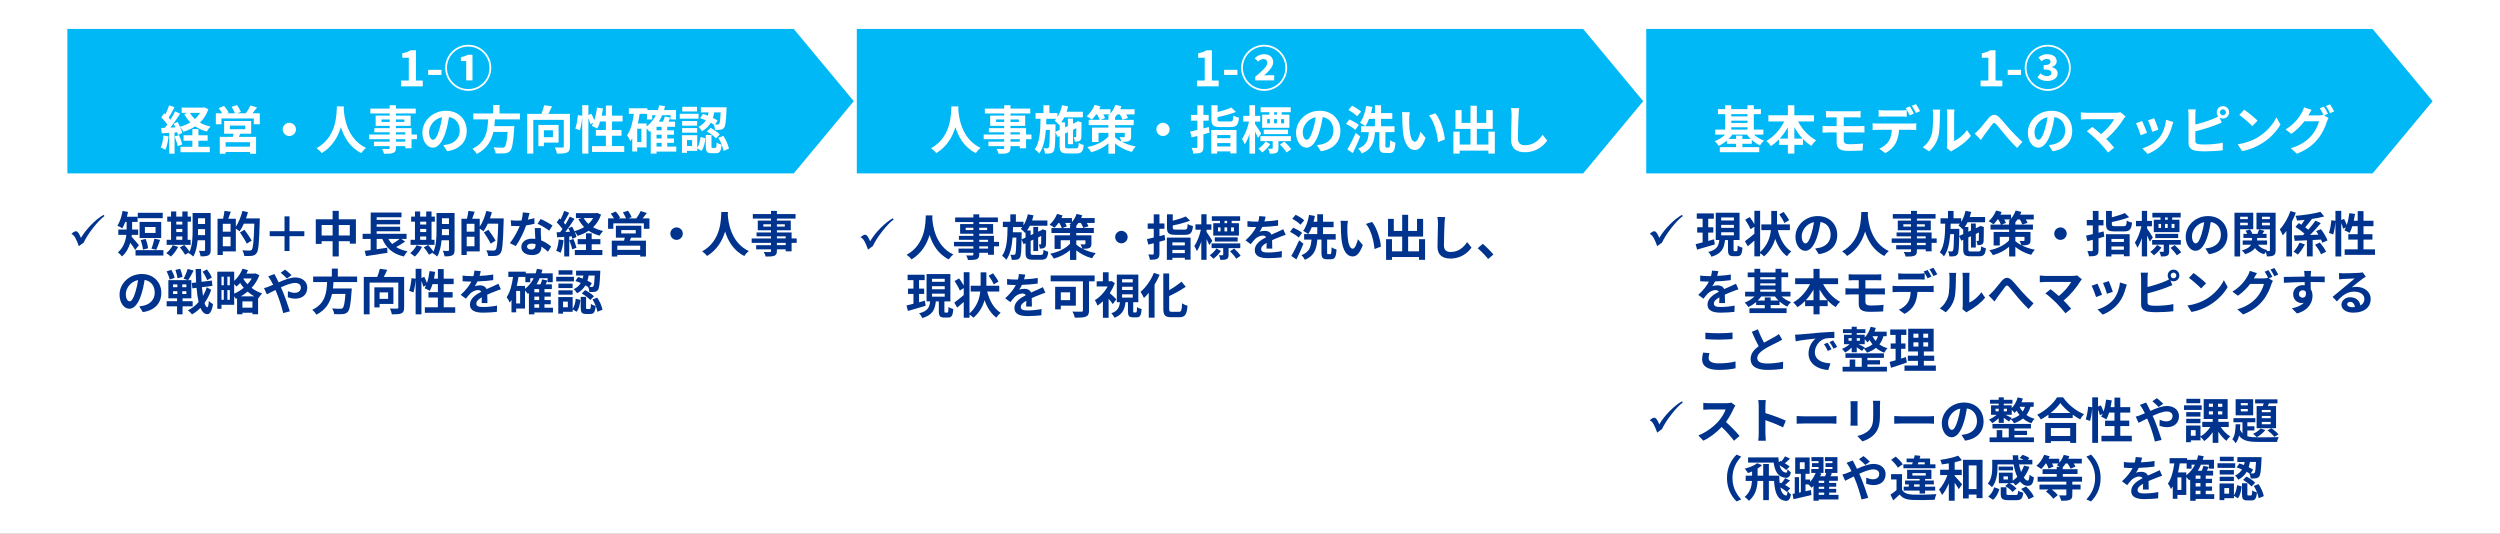 <?xml version="1.0" encoding="UTF-8"?><svg xmlns="http://www.w3.org/2000/svg" width="820" height="175" viewBox="0 0 820 175"><rect x="0" y="0" width="820" height="175" fill="#808080" stroke="none"/><defs><style>.cls-1{fill:#00338d;}.cls-2{fill:#fff;}.cls-3{fill:#00b8f5;fill-rule:evenodd;}</style></defs><g id="_レイヤー_3"><rect class="cls-2" x=".001" y=".002" width="820" height="175"/></g><g id="_レイヤー_1"><polygon class="cls-3" points="22.102 9.498 260.346 9.498 280.036 33.19 260.346 56.88 22.102 56.88 22.102 9.498"/><path class="cls-2" d="M131.542,26.42h2.545v-7.491h-2.145v-1.457c1.184-.224,2-.528,2.753-.992h1.745v9.94h2.225v1.905h-7.123v-1.905Z"/><path class="cls-2" d="M140.438,22.899h4.37v1.681h-4.37v-1.681Z"/><path class="cls-2" d="M146.022,22.243c0-4.162,3.393-7.555,7.555-7.555,4.162,0,7.555,3.394,7.555,7.555,0,4.194-3.425,7.555-7.555,7.555-4.162,0-7.555-3.394-7.555-7.555ZM160.54,22.243c0-3.841-3.121-6.963-6.962-6.963-3.874,0-6.963,3.153-6.963,6.963,0,3.842,3.121,6.963,6.963,6.963,3.841,0,6.962-3.121,6.962-6.963ZM152.921,20.034h-1.745v-1.28c.96-.192,1.633-.416,2.257-.784h1.537v8.403h-2.049v-6.339Z"/><path class="cls-2" d="M55.274,44.744c-.17,1.598-.527,3.298-1.02,4.386-.357-.221-1.105-.578-1.547-.731.493-1.003.765-2.516.901-3.944l1.666.289ZM68.346,35.82c-.612,1.802-1.564,3.247-2.771,4.403,1.02.578,2.193,1.02,3.484,1.292-.425.391-.969,1.156-1.241,1.632-1.428-.391-2.703-.952-3.791-1.7-1.156.765-2.465,1.343-3.875,1.785-.221-.459-.68-1.207-1.071-1.632.323.731.595,1.461.697,2.005l-1.428.646c-.051-.255-.119-.544-.221-.867l-.867.068v6.953h-1.75v-6.833l-2.465.153-.17-1.751,1.224-.051c.255-.323.527-.697.799-1.088-.493-.731-1.309-1.632-2.005-2.312l.969-1.377c.119.102.255.221.391.34.476-.935.952-2.057,1.241-2.958l1.751.646c-.612,1.156-1.292,2.464-1.904,3.417.221.238.408.476.578.68.578-.952,1.122-1.92,1.513-2.753l1.648.765c-.935,1.479-2.107,3.196-3.179,4.573l1.632-.068c-.187-.425-.391-.85-.595-1.224l1.343-.561c.272.476.544,1.02.782,1.564,1.224-.323,2.362-.799,3.382-1.411-.799-.799-1.462-1.717-2.006-2.771l1.088-.357h-1.938v-1.734h7.037l.357-.085,1.36.612ZM58.725,44.319c.425.969.867,2.209,1.054,3.06l-1.496.544c-.153-.85-.595-2.159-.986-3.162l1.428-.442ZM65.083,48.144h3.723v1.768h-9.604v-1.768h3.893v-1.989h-2.89v-1.785h2.89v-2.023h1.989v2.023h3.026v1.785h-3.026v1.989ZM62.312,37.027c.408.748.969,1.428,1.632,2.023.663-.595,1.224-1.275,1.666-2.023h-3.297Z"/><path class="cls-2" d="M85.21,37.146v3.621h-1.955v-1.904h-10.624v1.904h-1.835v-3.621h2.057c-.306-.544-.731-1.156-1.122-1.666l1.751-.748c.561.646,1.224,1.547,1.513,2.176l-.544.238h2.618c-.238-.612-.697-1.445-1.104-2.091l1.768-.595c.493.663,1.054,1.632,1.292,2.244l-1.19.442h2.788c.544-.731,1.19-1.768,1.513-2.567l2.176.68c-.493.646-1.003,1.326-1.479,1.887h2.38ZM78.802,43.86c-.136.374-.289.714-.442,1.037h5.626v5.524h-2.006v-.561h-7.972v.561h-1.921v-5.524h4.267c.085-.34.187-.697.255-1.037h-3.094v-4.165h8.873v4.165h-3.587ZM81.98,46.631h-7.972v1.479h7.972v-1.479ZM75.385,42.381h5.048v-1.19h-5.048v1.19Z"/><path class="cls-2" d="M94.901,40.273c1.19,0,2.176.986,2.176,2.176s-.986,2.176-2.176,2.176-2.176-.986-2.176-2.176.986-2.176,2.176-2.176Z"/><path class="cls-2" d="M112.802,34.902c-.017.272-.034.612-.051.969.136,2.346.986,9.672,7.326,12.646-.629.476-1.241,1.173-1.564,1.717-3.841-1.904-5.745-5.405-6.697-8.533-.918,3.06-2.703,6.34-6.289,8.533-.357-.527-1.02-1.139-1.7-1.615,6.783-3.756,6.544-11.474,6.664-13.718h2.312Z"/><path class="cls-2" d="M136.754,45.662h-1.768v2.958h-2.057v-.697h-3.06v.527c0,1.003-.238,1.411-.901,1.7-.646.255-1.563.289-3.008.289-.102-.476-.408-1.173-.663-1.598.816.034,1.819.034,2.091.034.323-.017.425-.119.425-.425v-.527h-5.167v-1.462h5.167v-.799h-6.731v-1.547h6.731v-.731h-5.031v-1.36h5.031v-.748h-4.606v-3.366h4.606v-.697h-6.34v-1.598h6.34v-1.105h2.057v1.105h6.493v1.598h-6.493v.697h4.827v3.366h-4.827v.748h5.116v2.091h1.768v1.547ZM127.813,40.001v-.816h-2.668v.816h2.668ZM129.87,39.186v.816h2.753v-.816h-2.753ZM129.87,44.115h3.06v-.731h-3.06v.731ZM132.93,45.662h-3.06v.799h3.06v-.799Z"/><path class="cls-2" d="M145.408,47.617c.646-.085,1.122-.17,1.563-.272,2.159-.51,3.825-2.057,3.825-4.504,0-2.329-1.258-4.062-3.519-4.454-.238,1.428-.527,2.992-1.003,4.573-1.003,3.399-2.465,5.473-4.3,5.473-1.853,0-3.434-2.057-3.434-4.896,0-3.875,3.383-7.207,7.751-7.207,4.165,0,6.799,2.907,6.799,6.578,0,3.536-2.176,6.051-6.425,6.697l-1.258-1.989ZM144.099,42.517c.391-1.241.697-2.686.901-4.079-2.788.578-4.267,3.025-4.267,4.878,0,1.7.68,2.533,1.309,2.533.697,0,1.377-1.054,2.057-3.332Z"/><path class="cls-2" d="M162.34,39.152c-.051.731-.102,1.479-.187,2.209h6.561s-.017.612-.068.884c-.306,4.623-.663,6.527-1.343,7.275-.51.544-1.037.714-1.836.782-.629.068-1.768.051-2.907,0-.034-.578-.34-1.411-.714-1.989,1.173.119,2.363.119,2.855.119.374,0,.612-.034.816-.221.442-.374.748-1.853.986-4.947h-4.675c-.646,2.873-2.057,5.524-5.457,7.241-.289-.561-.901-1.275-1.428-1.717,4.589-2.125,4.98-6,5.167-9.638h-4.861v-1.938h6.51v-2.771h2.091v2.771h6.714v1.938h-8.228Z"/><path class="cls-2" d="M186.955,48.025c0,1.105-.238,1.683-.952,2.006-.714.323-1.802.357-3.332.357-.068-.578-.374-1.496-.663-2.04,1.003.068,2.142.051,2.482.034.323,0,.425-.085.425-.391v-8.669h-9.995v11.049h-2.023v-13.021h4.692c.357-.918.697-1.989.901-2.839l2.566.357c-.357.85-.782,1.734-1.189,2.482h7.088v10.675ZM178.405,46.767v1.189h-1.819v-6.986h6.629v5.796h-4.811ZM178.405,42.738v2.261h2.958v-2.261h-2.958Z"/><path class="cls-2" d="M204.754,47.923v1.921h-10.573v-1.921h4.539v-3.4h-3.281v-1.887h3.281v-2.788h-1.87c-.255.884-.595,1.7-.952,2.346-.408-.255-1.326-.714-1.802-.918.17-.306.34-.629.51-.986l-.969.442c-.102-.51-.357-1.258-.646-1.955v11.61h-2.022v-12.154c-.102,1.428-.374,3.297-.765,4.504l-1.496-.544c.408-1.122.714-3.026.833-4.419l1.428.204v-3.468h2.022v3.212l.986-.408c.34.663.697,1.479.935,2.142.425-1.241.731-2.703.901-4.147l1.972.272c-.119.799-.255,1.598-.425,2.363h1.36v-3.332h2.023v3.332h3.468v1.904h-3.468v2.788h3.111v1.887h-3.111v3.4h4.012Z"/><path class="cls-2" d="M221.822,49.725h-6.477v.663h-1.904v-7.412c-.119.085-.238.187-.357.272-.204-.255-.629-.765-1.003-1.156v6.255h-3.077v1.326h-1.632v-4.301c-.187.323-.391.646-.612.935-.187-.459-.714-1.479-1.071-1.921,1.19-1.7,1.836-4.267,2.227-7.037h-1.649v-1.836h6.085v.578h3.451c.17-.51.323-1.037.442-1.581l1.904.34c-.102.425-.221.833-.34,1.241h3.927v3.094h-1.785v-1.394h-2.771c-.306.765-.68,1.461-1.071,2.125h1.36c.238-.578.476-1.207.595-1.717l1.836.391c-.204.459-.425.901-.646,1.326h2.176v1.666h-2.567v1.139h2.193v1.479h-2.193v1.207h2.193v1.461h-2.193v1.207h2.958v1.649ZM210.382,42.229h-1.377v4.369h1.377v-4.369ZM212.082,41.48c1.258-.935,2.278-2.193,3.026-3.688h-1.19v1.394h-1.717v-1.835h-2.397c-.153,1.071-.357,2.125-.595,3.145h2.873v.986ZM217.012,41.583h-1.666v1.139h1.666v-1.139ZM217.012,44.2h-1.666v1.207h1.666v-1.207ZM215.346,48.076h1.666v-1.207h-1.666v1.207Z"/><path class="cls-2" d="M229.133,38.914h-6.17v-1.598h6.17v1.598ZM228.691,48.45c.629-.85.935-2.193,1.088-3.501l1.598.408c-.17,1.513-.476,3.128-1.309,4.131l-1.376-.833v.833h-3.349v.663h-1.666v-5.796h5.015v4.097ZM228.674,41.226h-4.947v-1.547h4.947v1.547ZM223.728,42.007h4.947v1.513h-4.947v-1.513ZM228.623,36.568h-4.844v-1.53h4.844v1.53ZM227.008,45.951h-1.666v1.955h1.666v-1.955ZM230.578,37.367c.51.153,1.054.357,1.598.561.102-.357.187-.714.255-1.071h-2.55v-1.683h8.432s0,.51-.017.748c-.17,3.842-.34,5.422-.799,5.966-.323.425-.646.578-1.122.646-.408.068-1.105.085-1.836.068-.034-.544-.221-1.292-.476-1.768-.289-.187-.595-.374-.935-.561-.612,1.088-1.53,2.04-2.924,2.771-.204-.442-.731-1.105-1.139-1.428,1.173-.561,1.938-1.309,2.447-2.142-.629-.272-1.274-.527-1.87-.714l.935-1.394ZM234.606,48.518c.323,0,.391-.221.442-1.785.34.306,1.139.595,1.648.731-.187,2.227-.68,2.788-1.887,2.788h-1.394c-1.598,0-1.921-.561-1.921-2.244v-3.723h1.87v3.706c0,.459.034.527.34.527h.901ZM233.043,41.939c1.088.561,2.396,1.428,3.042,2.159l-1.258,1.292c-.578-.697-1.87-1.649-2.958-2.278l1.173-1.173ZM234.25,36.857c-.102.612-.238,1.224-.425,1.819.595.289,1.139.578,1.547.85l-.816,1.309c.357.017.646.017.816.017.238.017.391-.034.51-.221.238-.255.374-1.258.493-3.773h-2.125ZM237.241,44.557c.901,1.292,1.615,3.026,1.853,4.199l-1.785.731c-.17-1.173-.867-2.975-1.7-4.284l1.632-.646Z"/><polygon class="cls-3" points="281.033 9.498 519.278 9.498 538.968 33.19 519.278 56.88 281.033 56.88 281.033 9.498"/><path class="cls-2" d="M392.605,26.42h2.545v-7.491h-2.145v-1.457c1.184-.224,2-.528,2.753-.992h1.745v9.94h2.225v1.905h-7.123v-1.905Z"/><path class="cls-2" d="M401.501,22.899h4.37v1.681h-4.37v-1.681Z"/><path class="cls-2" d="M407.085,22.243c0-4.162,3.393-7.555,7.555-7.555,4.162,0,7.555,3.394,7.555,7.555,0,4.194-3.425,7.555-7.555,7.555-4.162,0-7.555-3.394-7.555-7.555ZM421.603,22.243c0-3.841-3.121-6.963-6.962-6.963-3.874,0-6.963,3.153-6.963,6.963,0,3.842,3.121,6.963,6.963,6.963,3.841,0,6.962-3.121,6.962-6.963ZM411.711,25.188c2.353-1.969,3.938-3.394,3.938-4.578,0-.816-.432-1.248-1.265-1.248-.704,0-1.265.432-1.729.848l-1.121-1.088c.896-.913,1.905-1.345,3.089-1.345,1.809,0,2.993,1.057,2.993,2.641,0,1.457-1.473,2.977-2.993,4.322.464-.048,1.121-.08,1.601-.08h1.713v1.713h-6.227v-1.185Z"/><path class="cls-2" d="M314.365,34.902c-.017.272-.034.612-.051.969.136,2.346.986,9.672,7.326,12.646-.629.476-1.241,1.173-1.564,1.717-3.841-1.904-5.745-5.405-6.697-8.533-.918,3.06-2.703,6.34-6.289,8.533-.357-.527-1.02-1.139-1.7-1.615,6.783-3.756,6.544-11.474,6.664-13.718h2.312Z"/><path class="cls-2" d="M338.318,45.662h-1.768v2.958h-2.057v-.697h-3.06v.527c0,1.003-.238,1.411-.901,1.7-.646.255-1.563.289-3.008.289-.102-.476-.408-1.173-.663-1.598.816.034,1.819.034,2.091.034.323-.017.425-.119.425-.425v-.527h-5.167v-1.462h5.167v-.799h-6.731v-1.547h6.731v-.731h-5.031v-1.36h5.031v-.748h-4.606v-3.366h4.606v-.697h-6.34v-1.598h6.34v-1.105h2.057v1.105h6.493v1.598h-6.493v.697h4.827v3.366h-4.827v.748h5.116v2.091h1.768v1.547ZM329.376,40.001v-.816h-2.668v.816h2.668ZM331.434,39.186v.816h2.753v-.816h-2.753ZM331.434,44.115h3.06v-.731h-3.06v.731ZM334.493,45.662h-3.06v.799h3.06v-.799Z"/><path class="cls-2" d="M352.938,48.654c.663,0,.799-.289.901-1.785.408.289,1.139.578,1.632.697-.221,2.125-.731,2.771-2.38,2.771h-2.975c-2.006,0-2.55-.544-2.55-2.481v-3.264l-.697.323-.697-1.649c-.068,4.165-.187,5.796-.578,6.34-.306.442-.629.612-1.088.697-.425.102-1.071.085-1.751.085-.034-.561-.221-1.309-.493-1.802.527.068,1.003.068,1.224.068.221,0,.357-.051.493-.272.221-.34.323-1.768.391-5.763h-1.326c-.238,3.06-.782,5.813-2.193,7.751-.323-.476-.952-1.088-1.445-1.411,1.683-2.329,1.836-6.068,1.887-9.995h-1.632v-1.87h2.601v-2.566h1.938v2.566h2.652v1.275c.697-1.105,1.207-2.465,1.513-3.858l1.989.374c-.136.595-.323,1.19-.51,1.768h5.337v1.836h-6.103c-.289.595-.612,1.156-.969,1.649h1.241v1.632l.918-.425v-2.431h1.683v1.649l1.224-.561.068-.051.306-.221,1.258.442-.068.272c-.017,2.414-.017,4.148-.068,4.658-.034.612-.272.986-.731,1.173-.408.17-.952.187-1.394.187-.051-.459-.187-1.105-.374-1.479.204.017.442.017.578.017.136,0,.221-.034.238-.255.034-.153.034-1.088.051-2.703l-1.088.51v4.743h-1.683v-3.96l-.918.425v4.097c0,.697.119.799.969.799h2.618ZM347.566,42.603v-1.768l-.153.17c-.323-.374-1.071-1.122-1.513-1.428.187-.187.374-.391.544-.612h-3.247c-.017.612-.034,1.224-.051,1.819h3.06v.765l-.034,1.7,1.394-.646Z"/><path class="cls-2" d="M371.009,44.761c0,.85-.17,1.258-.782,1.513-.578.238-1.343.255-2.261.255,1.292.663,2.873,1.207,4.555,1.513-.425.442-1.003,1.258-1.275,1.785-2.176-.544-4.096-1.615-5.507-2.754v3.332h-2.176v-3.383c-1.547,1.343-3.519,2.346-5.644,2.924-.272-.51-.833-1.292-1.258-1.7,2.822-.561,5.457-1.835,6.901-3.484v-1.19h-3.247v3.009h-2.142v-4.726h5.388v-.816h-6.476v-1.734h3.604c-.17-.493-.51-1.19-.867-1.785h-.289c-.442.663-.935,1.241-1.411,1.7-.391-.323-1.207-.85-1.683-1.105,1.071-.901,2.057-2.329,2.601-3.723l1.921.527c-.119.289-.255.612-.408.918h3.672v1.394c.697-.799,1.258-1.819,1.615-2.839l1.989.493c-.119.306-.255.629-.408.952h4.725v1.683h-2.771c.255.425.476.85.595,1.173l-1.802.578c-.136-.459-.493-1.139-.867-1.75h-.816c-.238.357-.493.697-.748.986v.799h6.12v1.734h-6.12v.816h5.27v2.907ZM363.563,39.305v-.901h.289c-.187-.119-.357-.221-.51-.306.221-.17.425-.374.629-.578h-2.091c.238.442.459.867.578,1.189l-1.53.595h2.635ZM365.739,45.067c.561.493,1.275.969,2.125,1.411-.136-.493-.425-1.088-.663-1.513.561.051,1.258.034,1.445.034.204,0,.272-.051.272-.238v-1.19h-3.179v1.496Z"/><path class="cls-2" d="M381.464,40.273c1.19,0,2.176.986,2.176,2.176s-.986,2.176-2.176,2.176-2.176-.986-2.176-2.176.986-2.176,2.176-2.176Z"/><path class="cls-2" d="M396.73,43.503c-.663.187-1.326.374-2.006.561v4.131c0,1.003-.17,1.479-.748,1.802-.561.306-1.377.357-2.567.357-.051-.51-.323-1.326-.561-1.853.663.034,1.343.034,1.564.034.238-.017.323-.085.323-.323v-3.621l-1.887.476-.476-1.92c.68-.153,1.496-.34,2.363-.544v-3.026h-2.107v-1.87h2.107v-3.179h1.989v3.179h1.734v1.87h-1.734v2.55c.595-.153,1.19-.306,1.768-.459l.238,1.836ZM397.309,42.636h8.261v7.683h-2.006v-.663h-4.334v.731h-1.921v-7.751ZM403.462,39.849c.85,0,.986-.272,1.105-1.955.425.306,1.275.629,1.836.73-.255,2.397-.85,3.043-2.788,3.043h-3.297c-2.363,0-2.975-.578-2.975-2.533v-4.606h2.022v2.227c1.7-.425,3.4-.969,4.521-1.496l1.496,1.461c-1.734.697-3.995,1.275-6.018,1.683v.714c0,.646.17.731,1.139.731h2.958ZM399.229,44.302v1.037h4.334v-1.037h-4.334ZM403.564,48.042v-1.122h-4.334v1.122h4.334Z"/><path class="cls-2" d="M412.626,45.22c-.221-.527-.595-1.326-.969-2.091v7.241h-1.835v-6.357c-.442,1.309-.969,2.499-1.547,3.349-.187-.561-.595-1.326-.884-1.785.952-1.326,1.853-3.689,2.278-5.694h-1.887v-1.87h2.04v-3.501h1.835v3.501h1.683v1.87h-1.683v.799c.476.663,1.734,2.618,2.006,3.094l-1.037,1.445ZM416.654,47.277c-.697,1.037-1.717,2.074-2.652,2.72-.289-.374-.833-.901-1.241-1.224.884-.578,1.819-1.53,2.346-2.363l1.547.867ZM419.323,46.291v2.312c0,.799-.136,1.241-.68,1.53-.527.255-1.207.272-2.159.272-.068-.51-.306-1.156-.527-1.632.544.034,1.088.034,1.241.017.204-.017.255-.051.255-.204v-2.295h-4.045v-1.632h9.995v1.632h-4.08ZM416.332,36.806h-2.839v-1.615h9.859v1.615h-2.958v.799h2.533v4.317h-8.941v-4.317h2.346v-.799ZM414.513,43.996v-1.462h7.972v1.462h-7.972ZM415.634,40.46h.884v-1.394h-.884v1.394ZM417.895,39.067v1.394h.935v-1.394h-.935ZM418.83,36.806h-.918v.799h.918v-.799ZM421.278,46.444c.799.748,1.785,1.768,2.244,2.499l-1.513,1.054c-.425-.697-1.377-1.819-2.176-2.601l1.445-.952ZM421.193,39.067h-1.003v1.394h1.003v-1.394Z"/><path class="cls-2" d="M431.972,47.617c.646-.085,1.122-.17,1.563-.272,2.159-.51,3.825-2.057,3.825-4.504,0-2.329-1.258-4.062-3.519-4.454-.238,1.428-.527,2.992-1.003,4.573-1.003,3.399-2.465,5.473-4.3,5.473-1.853,0-3.434-2.057-3.434-4.896,0-3.875,3.383-7.207,7.751-7.207,4.165,0,6.799,2.907,6.799,6.578,0,3.536-2.176,6.051-6.425,6.697l-1.258-1.989ZM430.663,42.517c.391-1.241.697-2.686.901-4.079-2.788.578-4.267,3.025-4.267,4.878,0,1.7.68,2.533,1.309,2.533.697,0,1.377-1.054,2.057-3.332Z"/><path class="cls-2" d="M444.518,42.603c-.629-.595-1.955-1.445-3.026-1.972l1.105-1.462c1.037.459,2.414,1.207,3.094,1.802l-1.173,1.632ZM446.167,44.761c-.731,1.802-1.598,3.773-2.448,5.473l-1.785-1.224c.799-1.309,1.887-3.451,2.737-5.406l1.496,1.156ZM445.13,38.149c-.561-.629-1.836-1.53-2.855-2.074l1.189-1.411c1.02.51,2.329,1.326,2.975,1.938l-1.309,1.547ZM455.516,48.399c.34,0,.391-.34.442-2.397.408.323,1.207.646,1.733.782-.153,2.652-.629,3.4-1.972,3.4h-1.326c-1.598,0-1.955-.595-1.955-2.38v-4.47h-1.445c-.255,3.178-.935,5.626-4.334,7.037-.221-.493-.748-1.241-1.207-1.632,2.89-1.071,3.314-2.924,3.519-5.405h-2.567v-1.921h4.573v-2.414h-1.921c-.357.935-.765,1.751-1.241,2.414-.391-.323-1.258-.901-1.75-1.139,1.02-1.292,1.717-3.417,2.057-5.542l2.023.374c-.119.68-.272,1.343-.459,1.989h1.292v-2.583h2.005v2.583h3.689v1.904h-3.689v2.414h4.42v1.921h-2.992v4.453c0,.544.051.612.34.612h.765Z"/><path class="cls-2" d="M462.215,38.846c-.017,1.088,0,2.363.102,3.57.238,2.431.748,4.08,1.802,4.08.799,0,1.462-1.972,1.785-3.298l1.7,2.04c-1.122,2.924-2.176,3.961-3.536,3.961-1.836,0-3.451-1.666-3.927-6.188-.153-1.547-.187-3.501-.187-4.539,0-.476-.017-1.19-.119-1.7l2.584.034c-.119.595-.204,1.581-.204,2.04ZM473.91,45.764l-2.227.85c-.255-2.703-1.156-6.663-2.992-8.737l2.142-.714c1.598,1.955,2.89,6.017,3.077,8.601Z"/><path class="cls-2" d="M490.298,43.18v7.19h-2.108v-.969h-9.417v.986h-2.057v-7.208h2.057v4.232h3.553v-5.133h-4.93v-6.17h2.006v4.199h2.924v-5.626h2.074v5.626h3.094v-4.199h2.125v6.17h-5.218v5.133h3.791v-4.232h2.108Z"/><path class="cls-2" d="M498.306,35.48c-.119.714-.204,1.564-.221,2.244-.085,1.802-.204,5.576-.204,7.667,0,1.7,1.02,2.244,2.312,2.244,2.788,0,4.556-1.598,5.763-3.434l1.53,1.887c-1.088,1.598-3.468,3.842-7.31,3.842-2.753,0-4.539-1.207-4.539-4.08,0-2.261.17-6.681.17-8.125,0-.799-.068-1.615-.221-2.278l2.72.034Z"/><polygon class="cls-3" points="539.965 9.498 778.209 9.498 797.899 33.19 778.209 56.88 539.965 56.88 539.965 9.498"/><path class="cls-2" d="M649.633,26.42h2.545v-7.491h-2.145v-1.457c1.184-.224,2-.528,2.753-.992h1.745v9.94h2.225v1.905h-7.123v-1.905Z"/><path class="cls-2" d="M658.528,22.899h4.37v1.681h-4.37v-1.681Z"/><path class="cls-2" d="M664.112,22.243c0-4.162,3.393-7.555,7.555-7.555,4.162,0,7.555,3.394,7.555,7.555,0,4.194-3.425,7.555-7.555,7.555-4.162,0-7.555-3.394-7.555-7.555ZM678.63,22.243c0-3.841-3.121-6.963-6.962-6.963-3.874,0-6.963,3.153-6.963,6.963,0,3.842,3.121,6.963,6.963,6.963,3.841,0,6.962-3.121,6.962-6.963ZM668.306,25.348l.944-1.281c.544.496,1.28.896,2.208.896.801,0,1.393-.384,1.393-1.024,0-.72-.496-1.152-2.529-1.152v-1.425c1.681,0,2.241-.432,2.241-1.104,0-.592-.4-.928-1.168-.928-.64,0-1.232.272-1.792.768l-1.008-1.232c.8-.688,1.761-1.088,2.849-1.088,1.905,0,3.153.833,3.153,2.353,0,.848-.561,1.457-1.553,1.841v.048c1.072.288,1.873.977,1.873,2.081,0,1.568-1.553,2.465-3.425,2.465-1.36,0-2.529-.48-3.185-1.216Z"/><path class="cls-2" d="M575.285,44.149c.901.816,2.091,1.547,3.315,1.972-.442.357-1.054,1.071-1.343,1.564-.918-.425-1.836-1.054-2.669-1.785v1.258h-3.094v1.105h5.542v1.666h-12.936v-1.666h5.337v-1.105h-3.009v-1.054c-.833.697-1.751,1.309-2.703,1.734-.289-.476-.867-1.19-1.292-1.547,1.241-.459,2.499-1.241,3.434-2.142h-3.281v-1.648h3.247v-5.065h-2.346v-1.632h2.346v-1.275h2.022v1.275h5.321v-1.275h2.074v1.275h2.329v1.632h-2.329v5.065h3.145v1.648h-3.111ZM574.214,45.56c-.459-.442-.867-.918-1.224-1.411h-4.793c-.34.493-.765.969-1.207,1.411h2.448v-1.054h2.057v1.054h2.72ZM567.857,37.435v.748h5.321v-.748h-5.321ZM567.857,40.325h5.321v-.748h-5.321v.748ZM567.857,42.5h5.321v-.765h-5.321v.765Z"/><path class="cls-2" d="M589.77,39.849c1.326,2.55,3.502,4.896,5.933,6.17-.51.408-1.207,1.258-1.564,1.836-.986-.612-1.921-1.377-2.771-2.278v1.938h-2.821v2.873h-2.125v-2.873h-2.924v-1.785c-.816.833-1.717,1.581-2.651,2.176-.357-.51-1.003-1.292-1.479-1.683,2.396-1.309,4.539-3.757,5.847-6.375h-5.184v-2.04h6.391v-3.28h2.125v3.28h6.442v2.04h-5.219ZM586.421,45.458v-3.706c-.765,1.36-1.666,2.618-2.669,3.706h2.669ZM591.249,45.458c-1.02-1.088-1.938-2.363-2.703-3.74v3.74h2.703Z"/><path class="cls-2" d="M604.747,46.036c0,.935.578,1.275,1.938,1.275,1.53,0,3.026-.102,4.386-.238l-.153,2.295c-1.104.068-3.025.136-4.624.136-3.11,0-3.875-1.071-3.875-2.788v-3.281h-2.771c-.476,0-1.343.051-1.853.085v-2.227c.476.034,1.326.085,1.853.085h2.771v-2.89h-1.853c-.612,0-1.156.017-1.649.051v-2.125c.493.034,1.037.085,1.649.085h8.176c.578,0,1.139-.034,1.53-.085v2.125c-.442-.017-.918-.051-1.53-.051h-3.995v2.89h5.134c.357,0,1.207-.034,1.649-.068l.017,2.176c-.476-.051-1.241-.051-1.615-.051h-5.185v2.601Z"/><path class="cls-2" d="M626.982,40.528c.357,0,1.104-.034,1.547-.102v2.209c-.425-.034-1.071-.051-1.547-.051h-4.097c-.102,1.75-.476,3.179-1.088,4.369-.595,1.173-1.904,2.499-3.417,3.264l-1.989-1.445c1.207-.459,2.396-1.428,3.077-2.431.697-1.054.986-2.329,1.054-3.756h-4.674c-.493,0-1.156.034-1.632.068v-2.227c.51.068,1.104.102,1.632.102h11.134ZM618.007,38.217c-.578,0-1.309.017-1.819.051v-2.192c.544.085,1.241.136,1.819.136h5.558c.578,0,1.258-.051,1.836-.136v2.192c-.578-.034-1.241-.051-1.836-.051h-5.558ZM626.404,37.826c-.357-.697-.884-1.7-1.343-2.363l1.36-.561c.425.629,1.02,1.7,1.343,2.329l-1.36.595ZM628.444,37.044c-.357-.714-.901-1.7-1.36-2.346l1.343-.561c.442.646,1.071,1.717,1.36,2.312l-1.343.595Z"/><path class="cls-2" d="M630.673,48.28c1.496-1.054,2.414-2.618,2.89-4.062.476-1.462.493-4.675.493-6.731,0-.68-.051-1.139-.153-1.547h2.499c-.017.068-.119.833-.119,1.53,0,2.006-.051,5.592-.51,7.31-.51,1.92-1.564,3.586-3.025,4.878l-2.074-1.377ZM638.543,48.535c.068-.323.136-.799.136-1.258v-9.91c0-.765-.119-1.411-.136-1.462h2.533c-.017.051-.119.714-.119,1.479v8.89c1.377-.595,3.06-1.938,4.199-3.586l1.309,1.87c-1.411,1.836-3.858,3.672-5.762,4.641-.357.187-.527.34-.748.51l-1.411-1.173Z"/><path class="cls-2" d="M649.118,42.483c.782-.799,2.09-2.533,3.127-3.74,1.173-1.343,2.278-1.462,3.501-.272,1.139,1.122,2.482,2.856,3.485,3.944,1.071,1.173,2.499,2.686,4.114,4.13l-1.734,1.989c-1.207-1.139-2.652-2.754-3.723-4.012-1.054-1.224-2.295-2.838-3.094-3.723-.595-.646-.901-.561-1.394.051-.663.85-1.87,2.516-2.583,3.468-.391.544-.765,1.156-1.071,1.598l-2.04-2.108c.493-.408.901-.782,1.411-1.326Z"/><path class="cls-2" d="M671.999,47.617c.646-.085,1.122-.17,1.563-.272,2.159-.51,3.825-2.057,3.825-4.504,0-2.329-1.258-4.062-3.519-4.454-.238,1.428-.527,2.992-1.003,4.573-1.003,3.399-2.465,5.473-4.3,5.473-1.853,0-3.434-2.057-3.434-4.896,0-3.875,3.383-7.207,7.751-7.207,4.165,0,6.799,2.907,6.799,6.578,0,3.536-2.176,6.051-6.425,6.697l-1.258-1.989ZM670.69,42.517c.391-1.241.697-2.686.901-4.079-2.788.578-4.267,3.025-4.267,4.878,0,1.7.68,2.533,1.309,2.533.697,0,1.377-1.054,2.057-3.332Z"/><path class="cls-2" d="M697.191,38.2c-.237.272-.459.493-.577.714-1.225,1.989-3.4,4.708-5.796,6.646.969.969,1.971,2.074,2.634,2.873l-1.988,1.581c-.714-.952-2.142-2.533-3.247-3.672-.986-1.003-2.72-2.533-3.739-3.264l1.802-1.445c.68.51,1.802,1.428,2.873,2.363,1.921-1.53,3.518-3.501,4.317-4.896h-8.991c-.68,0-1.598.085-1.955.119v-2.38c.442.068,1.377.153,1.955.153h9.434c.646,0,1.224-.068,1.581-.187l1.699,1.394Z"/><path class="cls-2" d="M704.214,43.571l-2.074.782c-.289-.918-1.139-3.179-1.547-3.926l2.04-.731c.425.867,1.241,2.923,1.581,3.875ZM712.849,40.036c-.204.544-.306.901-.407,1.241-.442,1.717-1.156,3.485-2.312,4.98-1.58,2.04-3.705,3.468-5.694,4.216l-1.784-1.819c1.869-.493,4.232-1.785,5.643-3.553,1.156-1.445,1.973-3.706,2.159-5.831l2.396.765ZM707.971,42.517l-2.04.714c-.204-.833-.952-2.89-1.377-3.774l2.022-.663c.323.731,1.156,2.94,1.395,3.722Z"/><path class="cls-2" d="M720.075,40.852c2.006-.493,4.368-1.241,5.881-1.887.544-.204,1.054-.442,1.632-.782-.306-.357-.492-.833-.492-1.343,0-1.122.9-2.04,2.022-2.04s2.04.918,2.04,2.04c0,1.122-.918,2.04-2.04,2.04-.408,0-.782-.119-1.088-.323l.697,1.649c-.663.272-1.429.595-1.989.799-1.717.68-4.453,1.53-6.663,2.074v3.145c0,.731.34.918,1.104,1.071.51.068,1.207.102,1.972.102,1.769,0,4.521-.221,5.916-.595v2.482c-1.599.238-4.182.357-6.052.357-1.104,0-2.125-.085-2.855-.204-1.479-.255-2.329-1.071-2.329-2.533v-9.264c0-.374-.051-1.241-.136-1.768h2.516c-.085.527-.136,1.292-.136,1.768v3.213ZM730.104,36.84c0-.544-.441-.986-.985-.986-.527,0-.969.442-.969.986s.441.986.969.986c.544,0,.985-.442.985-.986Z"/><path class="cls-2" d="M740.475,45.084c2.89-1.717,5.116-4.317,6.188-6.612l1.326,2.397c-1.292,2.294-3.553,4.641-6.29,6.289-1.717,1.037-3.909,1.989-6.306,2.397l-1.429-2.244c2.652-.374,4.862-1.241,6.511-2.227ZM740.475,39.577l-1.733,1.785c-.885-.952-3.009-2.805-4.25-3.671l1.598-1.7c1.19.799,3.399,2.567,4.386,3.587Z"/><path class="cls-2" d="M762.319,37.843l1.444.884c-.187.323-.425.799-.561,1.207-.459,1.53-1.428,3.791-2.975,5.677-1.615,1.989-3.655,3.536-6.851,4.811l-2.006-1.802c3.468-1.037,5.354-2.516,6.851-4.215,1.155-1.309,2.142-3.366,2.414-4.624h-4.794c-1.122,1.479-2.601,2.975-4.283,4.113l-1.904-1.428c2.992-1.802,4.471-3.995,5.304-5.457.271-.425.611-1.207.765-1.785l2.499.816c-.408.595-.85,1.36-1.054,1.734l-.052.085h3.417c.527,0,1.105-.085,1.479-.204l.119.068c-.34-.68-.815-1.581-1.24-2.192l1.343-.544c.425.612,1.02,1.7,1.343,2.329l-1.258.527ZM764.24,34.222c.441.629,1.07,1.717,1.377,2.312l-1.36.578c-.34-.714-.884-1.7-1.359-2.346l1.343-.544Z"/><path class="cls-1" d="M33.987,70.468l.273.391c-1.115.839-2.354,2.13-3.719,3.875-1.365,1.745-2.406,3.375-3.125,4.891l-.578.391c-.479.333-.805.581-.977.742-.068-.245-.216-.646-.445-1.203l-.219-.508c-.312-.729-.603-1.268-.871-1.617-.269-.349-.569-.581-.902-.695.562-.594,1.078-.891,1.547-.891.401,0,.846.544,1.336,1.633l.242.547c.88-1.484,2.01-2.927,3.391-4.328,1.38-1.401,2.729-2.477,4.047-3.227Z"/><path class="cls-1" d="M44.346,81.982c-.368-.64-1.024-1.568-1.617-2.353-.48,1.649-1.312,3.266-2.737,4.482-.256-.4-.96-1.104-1.312-1.345,1.873-1.617,2.529-3.777,2.753-5.73h-2.625v-1.761h2.721v-2.481h-.432c-.304.8-.641,1.521-.993,2.097-.368-.272-1.185-.704-1.617-.88.816-1.152,1.409-3.025,1.713-4.834l1.792.336c-.096.528-.224,1.057-.352,1.569h3.489v1.713h-1.792v2.481h1.985v1.761h-2.097c-.016.208-.032.4-.064.608.641.656,2.049,2.353,2.401,2.753l-1.217,1.584ZM53.598,82.046v1.761h-9.14v-1.761h9.14ZM53.374,71.562h-8.179v-1.76h8.179v1.76ZM52.877,78.061h-7.091v-5.266h7.091v5.266ZM46.875,81.87c-.048-.816-.368-2.129-.721-3.105l1.617-.384c.4.96.736,2.209.8,3.058l-1.696.432ZM51.021,74.459h-3.489v1.937h3.489v-1.937ZM49.66,81.55c.384-.88.784-2.257.976-3.265l1.873.4c-.433,1.168-.865,2.449-1.249,3.233l-1.601-.368Z"/><path class="cls-1" d="M58.425,80.958c-.56,1.168-1.504,2.417-2.369,3.201-.352-.336-1.088-.88-1.521-1.136.832-.625,1.665-1.633,2.113-2.593l1.776.528ZM62.522,80.317h-7.859v-1.665h1.44v-5.938h-1.249v-1.665h1.249v-1.696h1.713v1.696h1.985v-1.696h1.745v1.696h1.088v1.665h-1.088v5.938h.976v1.665ZM57.817,72.714v.928h1.985v-.928h-1.985ZM57.817,76.107h1.985v-1.008h-1.985v1.008ZM57.817,78.653h1.985v-1.089h-1.985v1.089ZM69.101,81.998c0,.944-.176,1.44-.736,1.745-.561.304-1.377.352-2.561.336-.064-.496-.304-1.328-.544-1.809.688.048,1.457.032,1.681.032.24,0,.32-.08.32-.336v-3.153h-2.433c-.176,1.889-.576,3.89-1.44,5.331-.304-.336-1.089-.913-1.505-1.073.048-.096.112-.176.16-.272l-1.329.752c-.32-.625-1.088-1.681-1.713-2.417l1.441-.785c.576.641,1.329,1.521,1.729,2.177.928-2.001,1.008-4.706,1.008-6.787v-5.874h5.922v12.133ZM67.261,77.116v-1.969h-2.305v.592c0,.417,0,.88-.016,1.377h2.321ZM64.956,71.594v1.873h2.305v-1.873h-2.305Z"/><path class="cls-1" d="M85.213,71.626s0,.64-.016.864c-.208,7.155-.384,9.7-1.041,10.548-.448.592-.896.768-1.537.88-.608.08-1.568.064-2.513.032-.032-.528-.288-1.329-.625-1.856,1.024.096,1.969.096,2.385.096.32,0,.496-.064.704-.272.464-.512.672-2.913.848-8.563h-3.425c-.416.96-.912,1.841-1.408,2.529-.256-.24-.801-.608-1.233-.896v7.475h-4.273v1.168h-1.729v-11.893h1.809c.208-.8.4-1.825.464-2.577l2.081.288c-.272.8-.56,1.601-.833,2.289h2.481v2.593c.929-1.345,1.697-3.282,2.161-5.154l1.809.416c-.16.688-.384,1.361-.624,2.033h4.514ZM75.625,73.402h-2.545v2.593h2.545v-2.593ZM75.625,80.781v-3.137h-2.545v3.137h2.545ZM80.939,79.917c-.448-.96-1.44-2.529-2.225-3.697l1.488-.849c.8,1.104,1.857,2.625,2.353,3.554l-1.617.992Z"/><path class="cls-1" d="M99.821,77.468h-4.866v4.866h-1.632v-4.866h-4.866v-1.633h4.866v-4.866h1.632v4.866h4.866v1.633Z"/><path class="cls-1" d="M116.733,71.93v7.987h-2.001v-.8h-3.618v4.994h-2.017v-4.994h-3.602v.88h-1.921v-8.067h5.522v-2.769h2.017v2.769h5.619ZM109.098,77.244v-3.441h-3.602v3.441h3.602ZM114.732,77.244v-3.441h-3.618v3.441h3.618Z"/><path class="cls-1" d="M132.877,79.229c-.913.656-1.985,1.296-2.945,1.809,1.024.64,2.257,1.104,3.729,1.376-.4.416-.944,1.201-1.201,1.713-3.617-.833-5.746-2.737-7.075-5.762h-1.841v3.393c1.121-.16,2.305-.336,3.458-.512l.08,1.681c-2.449.4-5.09.8-7.027,1.088l-.432-1.745c.576-.064,1.232-.16,1.953-.24v-3.665h-2.641v-1.681h2.657v-6.979h10.1v1.553h-8.147v.848h7.699v1.473h-7.699v.8h7.699v1.473h-7.699v.832h9.812v1.681h-1.713l1.233.864ZM127.371,78.365c.352.624.768,1.168,1.265,1.665.848-.496,1.76-1.121,2.449-1.665h-3.713Z"/><path class="cls-1" d="M138.425,80.958c-.56,1.168-1.504,2.417-2.369,3.201-.352-.336-1.088-.88-1.521-1.136.832-.625,1.665-1.633,2.113-2.593l1.776.528ZM142.522,80.317h-7.859v-1.665h1.44v-5.938h-1.249v-1.665h1.249v-1.696h1.713v1.696h1.985v-1.696h1.745v1.696h1.088v1.665h-1.088v5.938h.976v1.665ZM137.817,72.714v.928h1.985v-.928h-1.985ZM137.817,76.107h1.985v-1.008h-1.985v1.008ZM137.817,78.653h1.985v-1.089h-1.985v1.089ZM149.101,81.998c0,.944-.176,1.44-.736,1.745-.561.304-1.377.352-2.561.336-.064-.496-.304-1.328-.544-1.809.688.048,1.457.032,1.681.032.24,0,.32-.08.32-.336v-3.153h-2.433c-.176,1.889-.576,3.89-1.44,5.331-.304-.336-1.089-.913-1.505-1.073.048-.096.112-.176.16-.272l-1.329.752c-.32-.625-1.088-1.681-1.713-2.417l1.441-.785c.576.641,1.329,1.521,1.729,2.177.928-2.001,1.008-4.706,1.008-6.787v-5.874h5.922v12.133ZM147.261,77.116v-1.969h-2.305v.592c0,.417,0,.88-.016,1.377h2.321ZM144.956,71.594v1.873h2.305v-1.873h-2.305Z"/><path class="cls-1" d="M165.213,71.626s0,.64-.016.864c-.208,7.155-.384,9.7-1.041,10.548-.448.592-.896.768-1.537.88-.608.08-1.568.064-2.513.032-.032-.528-.288-1.329-.625-1.856,1.024.096,1.969.096,2.385.096.32,0,.496-.064.704-.272.464-.512.672-2.913.848-8.563h-3.425c-.416.96-.912,1.841-1.408,2.529-.256-.24-.801-.608-1.233-.896v7.475h-4.273v1.168h-1.729v-11.893h1.809c.208-.8.4-1.825.464-2.577l2.081.288c-.272.8-.56,1.601-.833,2.289h2.481v2.593c.929-1.345,1.697-3.282,2.161-5.154l1.809.416c-.16.688-.384,1.361-.624,2.033h4.514ZM155.625,73.402h-2.545v2.593h2.545v-2.593ZM155.625,80.781v-3.137h-2.545v3.137h2.545ZM160.939,79.917c-.448-.96-1.44-2.529-2.225-3.697l1.488-.849c.8,1.104,1.857,2.625,2.353,3.554l-1.617.992Z"/><path class="cls-1" d="M175.323,73.387c-.72.192-1.696.4-2.753.544-.752,2.225-2.113,4.978-3.394,6.787l-1.937-.976c1.28-1.553,2.529-3.89,3.233-5.603-.272.016-.544.016-.816.016-.656,0-1.296-.016-1.985-.048l-.144-1.857c.688.08,1.537.112,2.113.112.464,0,.944-.016,1.425-.048.224-.88.4-1.841.432-2.657l2.193.224c-.128.512-.32,1.313-.544,2.161.769-.128,1.505-.304,2.129-.496l.048,1.841ZM177.404,74.811c-.048.672-.016,1.329,0,2.033.016.448.048,1.217.096,2.001,1.36.512,2.481,1.312,3.281,2.033l-1.057,1.697c-.56-.512-1.28-1.152-2.145-1.681v.144c0,1.473-.8,2.625-3.058,2.625-1.969,0-3.521-.88-3.521-2.625,0-1.553,1.297-2.753,3.506-2.753.368,0,.736.032,1.072.064-.048-1.185-.128-2.577-.176-3.538h2.001ZM175.659,80.061c-.416-.096-.833-.16-1.281-.16-.912,0-1.504.384-1.504.945,0,.592.496.992,1.36.992,1.073,0,1.425-.624,1.425-1.473v-.304ZM180.125,75.659c-.913-.736-2.721-1.776-3.81-2.257l1.024-1.568c1.136.496,3.105,1.568,3.905,2.145l-1.12,1.681Z"/><path class="cls-1" d="M184.84,78.797c-.16,1.504-.496,3.105-.96,4.129-.336-.208-1.041-.544-1.457-.688.464-.945.72-2.369.848-3.714l1.569.272ZM197.149,70.393c-.576,1.697-1.473,3.058-2.609,4.146.96.544,2.065.96,3.282,1.216-.4.368-.913,1.088-1.168,1.537-1.345-.368-2.545-.896-3.57-1.601-1.088.72-2.321,1.265-3.649,1.681-.208-.432-.64-1.136-1.008-1.537.304.688.56,1.376.656,1.889l-1.345.608c-.048-.24-.112-.512-.208-.816l-.816.064v6.547h-1.648v-6.435l-2.321.144-.16-1.649,1.152-.048c.24-.304.496-.656.752-1.024-.464-.688-1.232-1.537-1.889-2.177l.912-1.297c.112.096.24.208.368.32.448-.88.896-1.937,1.168-2.785l1.649.608c-.576,1.088-1.217,2.321-1.793,3.217.208.224.384.448.544.64.544-.896,1.056-1.809,1.424-2.593l1.553.721c-.88,1.393-1.985,3.009-2.993,4.306l1.537-.064c-.176-.4-.368-.8-.56-1.153l1.264-.528c.256.448.512.96.736,1.472,1.153-.304,2.225-.752,3.186-1.328-.752-.752-1.376-1.617-1.889-2.609l1.024-.336h-1.825v-1.633h6.627l.336-.08,1.281.576ZM188.09,78.396c.4.913.816,2.081.992,2.881l-1.409.512c-.144-.8-.56-2.033-.928-2.978l1.345-.416ZM194.076,81.998h3.505v1.665h-9.043v-1.665h3.665v-1.873h-2.721v-1.681h2.721v-1.905h1.873v1.905h2.849v1.681h-2.849v1.873ZM191.467,71.53c.384.704.913,1.345,1.537,1.905.625-.56,1.153-1.201,1.569-1.905h-3.105Z"/><path class="cls-1" d="M213.021,71.642v3.41h-1.841v-1.793h-10.004v1.793h-1.729v-3.41h1.937c-.288-.512-.688-1.088-1.057-1.568l1.648-.705c.528.608,1.153,1.457,1.425,2.049l-.512.224h2.465c-.224-.576-.656-1.36-1.04-1.969l1.665-.56c.464.624.992,1.537,1.216,2.113l-1.121.416h2.625c.512-.688,1.12-1.665,1.424-2.417l2.049.641c-.464.608-.944,1.249-1.393,1.776h2.241ZM206.987,77.964c-.128.352-.272.672-.416.977h5.298v5.202h-1.889v-.528h-7.507v.528h-1.809v-5.202h4.018c.08-.32.176-.656.24-.977h-2.913v-3.921h8.355v3.921h-3.377ZM209.98,80.573h-7.507v1.393h7.507v-1.393ZM203.77,76.572h4.754v-1.121h-4.754v1.121Z"/><path class="cls-1" d="M221.915,74.587c1.12,0,2.049.928,2.049,2.049s-.929,2.049-2.049,2.049c-1.121,0-2.049-.928-2.049-2.049s.928-2.049,2.049-2.049Z"/><path class="cls-1" d="M238.763,69.529c-.016.256-.032.576-.048.913.128,2.209.928,9.107,6.898,11.909-.592.448-1.168,1.104-1.472,1.617-3.618-1.793-5.411-5.09-6.307-8.035-.864,2.881-2.545,5.97-5.922,8.035-.336-.496-.96-1.072-1.601-1.521,6.386-3.538,6.162-10.805,6.274-12.917h2.177Z"/><path class="cls-1" d="M261.31,79.661h-1.665v2.785h-1.937v-.656h-2.881v.496c0,.944-.224,1.329-.848,1.601-.608.24-1.473.272-2.833.272-.096-.448-.384-1.104-.624-1.504.768.032,1.713.032,1.969.032.304-.016.4-.112.4-.4v-.496h-4.866v-1.376h4.866v-.752h-6.339v-1.457h6.339v-.688h-4.738v-1.28h4.738v-.705h-4.338v-3.169h4.338v-.657h-5.971v-1.504h5.971v-1.041h1.937v1.041h6.115v1.504h-6.115v.657h4.546v3.169h-4.546v.705h4.818v1.969h1.665v1.457ZM252.89,74.331v-.769h-2.513v.769h2.513ZM254.827,73.562v.769h2.593v-.769h-2.593ZM254.827,78.205h2.881v-.688h-2.881v.688ZM257.708,79.661h-2.881v.752h2.881v-.752Z"/><path class="cls-1" d="M45.674,100.502c.608-.08,1.057-.16,1.473-.256,2.033-.48,3.602-1.937,3.602-4.242,0-2.193-1.185-3.826-3.313-4.194-.224,1.345-.496,2.817-.944,4.306-.944,3.201-2.321,5.154-4.05,5.154-1.745,0-3.233-1.937-3.233-4.61,0-3.649,3.186-6.787,7.299-6.787,3.921,0,6.402,2.737,6.402,6.194,0,3.33-2.049,5.698-6.05,6.307l-1.185-1.873ZM44.442,95.7c.368-1.168.656-2.529.848-3.841-2.625.544-4.018,2.849-4.018,4.594,0,1.601.64,2.385,1.232,2.385.656,0,1.297-.992,1.937-3.137Z"/><path class="cls-1" d="M59.881,100.47v2.625h-1.809v-2.625h-3.409v-1.681h3.409v-.944h-2.849v-5.955h6.435l-1.457-.48c.496-.864,1.072-2.193,1.345-3.201l1.969.528c-.576,1.137-1.265,2.369-1.793,3.153h1.041v5.955h-2.881v.944h3.313v1.681h-3.313ZM55.64,91.698c-.112-.704-.544-1.841-.976-2.689l1.553-.497c.464.816.928,1.905,1.072,2.625l-1.649.56ZM56.76,94.211h1.425v-.929h-1.425v.929ZM56.76,96.436h1.425v-.912h-1.425v.912ZM58.201,91.282c-.064-.721-.352-1.873-.672-2.753l1.568-.352c.352.833.672,1.953.784,2.657l-1.681.448ZM61.13,93.283h-1.36v.929h1.36v-.929ZM61.13,95.524h-1.36v.912h1.36v-.912ZM69.277,95.06c-.496,1.521-1.249,2.993-2.193,4.306.256.88.56,1.393.896,1.425.272,0,.432-.736.528-2.113.304.4,1.056.912,1.36,1.088-.416,2.689-1.216,3.313-1.889,3.281-.96-.032-1.697-.769-2.241-2.065-.832.864-1.761,1.584-2.753,2.129-.32-.432-.896-.992-1.376-1.329,1.344-.608,2.529-1.553,3.537-2.705-.304-1.296-.528-2.865-.672-4.674l-1.377.176-.192-1.761,1.425-.176c-.08-1.376-.128-2.849-.176-4.418h1.809c.016,1.473.064,2.881.144,4.21l3.377-.416.192,1.745-3.441.432c.096,1.041.208,2.017.352,2.865.512-.896.944-1.841,1.249-2.817l1.44.816ZM67.949,91.89c-.256-.736-.88-1.937-1.504-2.785l1.44-.752c.64.848,1.345,1.953,1.601,2.705l-1.537.832Z"/><path class="cls-1" d="M85.069,90.273c-.592,1.585-1.473,2.978-2.561,4.146.992.752,2.161,1.408,3.473,1.809-.384.368-.944,1.137-1.216,1.601l-.112-.048v5.298h-1.857v-.496h-3.281v.496h-1.761v-5.234l-.4.176c-.128-.24-.336-.544-.544-.833v2.785h-4.162v1.312h-1.377v-12.181h5.539v3.025c1.168-1.041,2.161-2.497,2.737-4.001l1.793.496c-.144.384-.32.752-.512,1.121h2.673l.32-.08,1.249.608ZM72.648,90.738v2.833h.752v-2.833h-.752ZM72.648,98.341h.752v-3.201h-.752v3.201ZM75.385,90.738h-.8v2.833h.8v-2.833ZM75.385,98.341v-3.201h-.8v3.201h.8ZM76.81,96.324c1.104-.48,2.193-1.137,3.137-1.937-.448-.512-.849-1.056-1.185-1.584-.384.448-.784.848-1.185,1.185-.16-.208-.464-.512-.768-.8v3.137ZM83.405,97.188c-.8-.432-1.537-.96-2.193-1.537-.688.576-1.425,1.088-2.193,1.537h4.386ZM82.796,100.918v-2.065h-3.281v2.065h3.281ZM79.899,91.33l-.096.128c.368.592.816,1.201,1.376,1.777.544-.592,1.024-1.232,1.409-1.905h-2.689Z"/><path class="cls-1" d="M90.009,89.874c.144.288.464.944.64,1.232.24.464.496.977.736,1.504,1.921-.848,3.842-1.601,5.458-1.601,2.465,0,3.938,1.489,3.938,3.33,0,2.225-1.521,3.617-3.954,3.617-.849,0-1.841-.224-2.433-.448l.048-1.985c.705.304,1.505.528,2.177.528,1.216,0,2.064-.64,2.064-1.776,0-.816-.688-1.473-1.889-1.473-1.232,0-2.961.656-4.658,1.44l.448.977c.736,1.729,1.953,5.122,2.497,6.899l-2.193.56c-.497-1.985-1.312-4.69-2.129-6.579l-.417-.977c-1.136.56-2.145,1.104-2.817,1.409l-.928-2.033c.608-.144,1.312-.384,1.568-.512.464-.176.944-.384,1.425-.592-.24-.48-.464-.929-.705-1.345-.224-.4-.608-.977-.928-1.393l2.049-.784ZM94.123,91.346c-.561-.561-1.441-1.425-2.065-1.889l1.457-1.024c.576.432,1.553,1.264,2.113,1.825l-1.504,1.088Z"/><path class="cls-1" d="M109.386,92.531c-.048.688-.096,1.393-.176,2.081h6.179s-.016.576-.064.833c-.288,4.354-.625,6.146-1.265,6.851-.48.512-.977.672-1.729.736-.592.064-1.665.048-2.737,0-.032-.544-.32-1.329-.672-1.873,1.104.112,2.225.112,2.689.112.353,0,.577-.032.769-.208.416-.352.704-1.745.928-4.658h-4.402c-.608,2.705-1.937,5.202-5.138,6.818-.272-.528-.849-1.2-1.345-1.616,4.322-2.001,4.69-5.65,4.866-9.076h-4.578v-1.825h6.13v-2.609h1.969v2.609h6.323v1.825h-7.747Z"/><path class="cls-1" d="M132.557,100.886c0,1.041-.224,1.585-.896,1.889-.672.304-1.697.336-3.137.336-.064-.544-.352-1.409-.624-1.921.944.064,2.017.048,2.337.032.304,0,.4-.08.4-.368v-8.164h-9.412v10.404h-1.905v-12.261h4.417c.336-.864.656-1.873.849-2.673l2.417.336c-.336.8-.736,1.632-1.121,2.337h6.675v10.052ZM124.506,99.702v1.12h-1.713v-6.579h6.243v5.458h-4.53ZM124.506,95.908v2.129h2.785v-2.129h-2.785Z"/><path class="cls-1" d="M149.31,100.79v1.809h-9.956v-1.809h4.273v-3.202h-3.089v-1.776h3.089v-2.625h-1.761c-.24.832-.56,1.601-.896,2.208-.384-.24-1.249-.672-1.697-.864.16-.288.32-.592.48-.928l-.912.416c-.096-.48-.336-1.185-.608-1.841v10.933h-1.905v-11.445c-.096,1.345-.352,3.105-.72,4.242l-1.409-.512c.384-1.056.672-2.849.784-4.162l1.345.192v-3.266h1.905v3.025l.928-.384c.32.625.656,1.393.88,2.017.4-1.168.688-2.545.849-3.906l1.856.256c-.112.752-.24,1.504-.4,2.225h1.28v-3.137h1.905v3.137h3.266v1.793h-3.266v2.625h2.929v1.776h-2.929v3.202h3.778Z"/><path class="cls-1" d="M157.979,99.414c.032-.464.048-1.201.064-1.889-1.168.641-1.809,1.265-1.809,2.049,0,.88.752,1.121,2.305,1.121,1.345,0,3.105-.176,4.498-.464l-.064,2.065c-1.057.128-2.994.256-4.482.256-2.481,0-4.354-.592-4.354-2.641,0-2.017,1.921-3.297,3.729-4.226-.256-.4-.672-.544-1.104-.544-.896,0-1.873.512-2.481,1.088-.48.48-.928,1.057-1.473,1.745l-1.696-1.265c1.665-1.537,2.785-2.945,3.489-4.354h-.192c-.641,0-1.809-.032-2.673-.112v-1.857c.8.128,1.985.176,2.785.176h.768c.192-.72.304-1.36.32-1.809l2.081.176c-.08.384-.192.928-.384,1.568,1.489-.08,3.089-.208,4.482-.464l-.016,1.856c-1.521.224-3.474.353-5.17.417-.256.56-.577,1.136-.913,1.601.416-.208,1.265-.32,1.793-.32.96,0,1.76.416,2.113,1.232.816-.384,1.488-.656,2.145-.944.608-.272,1.168-.544,1.745-.816l.801,1.841c-.512.128-1.345.448-1.889.672-.704.272-1.601.624-2.577,1.072.016.88.048,2.049.064,2.77h-1.905Z"/><path class="cls-1" d="M181.374,102.487h-6.099v.624h-1.792v-6.979c-.112.08-.224.176-.336.256-.192-.24-.592-.72-.944-1.088v5.89h-2.897v1.249h-1.537v-4.049c-.176.304-.368.608-.577.88-.176-.432-.672-1.393-1.008-1.809,1.121-1.601,1.729-4.018,2.097-6.626h-1.553v-1.729h5.73v.544h3.249c.16-.48.304-.977.416-1.489l1.793.32c-.096.4-.208.784-.32,1.168h3.698v2.913h-1.681v-1.312h-2.609c-.288.72-.64,1.376-1.008,2.001h1.281c.224-.544.448-1.137.56-1.617l1.729.368c-.192.432-.4.848-.608,1.249h2.049v1.568h-2.417v1.073h2.065v1.393h-2.065v1.136h2.065v1.376h-2.065v1.137h2.785v1.553ZM170.601,95.428h-1.296v4.114h1.296v-4.114ZM172.202,94.724c1.185-.88,2.145-2.065,2.849-3.474h-1.121v1.312h-1.617v-1.729h-2.257c-.144,1.008-.336,2-.56,2.961h2.705v.929ZM176.844,94.819h-1.569v1.073h1.569v-1.073ZM176.844,97.285h-1.569v1.136h1.569v-1.136ZM175.275,100.934h1.569v-1.137h-1.569v1.137Z"/><path class="cls-1" d="M188.25,92.307h-5.81v-1.505h5.81v1.505ZM187.833,101.286c.592-.8.88-2.065,1.024-3.297l1.504.384c-.16,1.424-.448,2.945-1.232,3.89l-1.296-.785v.785h-3.153v.624h-1.568v-5.458h4.722v3.857ZM187.817,94.483h-4.658v-1.457h4.658v1.457ZM183.16,95.22h4.658v1.424h-4.658v-1.424ZM187.77,90.098h-4.562v-1.441h4.562v1.441ZM186.249,98.933h-1.569v1.841h1.569v-1.841ZM189.61,90.85c.48.144.992.336,1.504.528.096-.336.176-.672.24-1.008h-2.401v-1.584h7.939s0,.48-.016.704c-.16,3.618-.32,5.106-.752,5.618-.304.4-.608.544-1.057.608-.384.064-1.041.08-1.729.064-.032-.512-.208-1.216-.448-1.665-.272-.176-.56-.352-.88-.528-.576,1.024-1.44,1.921-2.753,2.609-.192-.416-.688-1.04-1.073-1.344,1.104-.528,1.825-1.232,2.305-2.017-.592-.256-1.201-.496-1.761-.672l.88-1.312ZM193.404,101.35c.304,0,.368-.208.416-1.681.32.288,1.073.56,1.553.688-.176,2.097-.64,2.625-1.777,2.625h-1.312c-1.504,0-1.809-.528-1.809-2.113v-3.505h1.761v3.489c0,.432.032.496.32.496h.848ZM191.931,95.156c1.024.528,2.257,1.344,2.865,2.033l-1.185,1.216c-.544-.656-1.761-1.553-2.785-2.145l1.104-1.104ZM193.068,90.37c-.096.576-.224,1.152-.4,1.713.56.272,1.072.544,1.457.8l-.768,1.232c.336.016.608.016.768.016.224.016.368-.032.48-.208.224-.24.352-1.185.464-3.554h-2ZM195.885,97.621c.848,1.216,1.521,2.849,1.745,3.954l-1.681.688c-.16-1.104-.816-2.801-1.601-4.034l1.537-.608Z"/><path class="cls-1" d="M292.835,71.595l.273.391c-1.115.839-2.354,2.13-3.719,3.875-1.365,1.745-2.406,3.375-3.125,4.891l-.578.391c-.479.333-.805.581-.977.742-.068-.245-.216-.646-.445-1.203l-.219-.508c-.312-.729-.603-1.268-.871-1.617-.269-.349-.569-.581-.902-.695.562-.594,1.078-.891,1.547-.891.401,0,.846.544,1.336,1.633l.242.547c.88-1.484,2.01-2.927,3.391-4.328,1.38-1.401,2.729-2.477,4.047-3.227Z"/><path class="cls-1" d="M305.836,70.656c-.016.256-.032.576-.048.913.128,2.209.928,9.107,6.898,11.909-.592.448-1.168,1.104-1.472,1.617-3.618-1.793-5.411-5.09-6.307-8.035-.864,2.881-2.545,5.97-5.922,8.035-.336-.496-.96-1.072-1.601-1.521,6.386-3.538,6.162-10.805,6.274-12.917h2.177Z"/><path class="cls-1" d="M327.679,80.788h-1.665v2.785h-1.937v-.656h-2.881v.496c0,.944-.224,1.329-.848,1.601-.608.24-1.473.272-2.833.272-.096-.448-.384-1.104-.624-1.504.769.032,1.713.032,1.969.032.304-.016.4-.112.4-.4v-.496h-4.866v-1.376h4.866v-.752h-6.339v-1.457h6.339v-.688h-4.738v-1.28h4.738v-.705h-4.338v-3.169h4.338v-.657h-5.971v-1.504h5.971v-1.041h1.937v1.041h6.115v1.504h-6.115v.657h4.546v3.169h-4.546v.705h4.818v1.969h1.665v1.457ZM319.26,75.458v-.769h-2.513v.769h2.513ZM321.196,74.689v.769h2.593v-.769h-2.593ZM321.196,79.332h2.881v-.688h-2.881v.688ZM324.078,80.788h-2.881v.752h2.881v-.752Z"/><path class="cls-1" d="M341.438,83.605c.625,0,.752-.272.849-1.681.384.272,1.072.544,1.537.656-.208,2.001-.688,2.609-2.241,2.609h-2.801c-1.889,0-2.401-.512-2.401-2.337v-3.073l-.656.304-.656-1.552c-.064,3.921-.176,5.458-.544,5.97-.288.416-.592.576-1.024.656-.4.096-1.009.08-1.649.08-.032-.528-.208-1.232-.464-1.697.496.064.944.064,1.152.064s.336-.048.464-.256c.208-.32.304-1.665.368-5.426h-1.249c-.224,2.881-.736,5.474-2.064,7.299-.304-.448-.896-1.024-1.361-1.329,1.585-2.193,1.729-5.714,1.777-9.412h-1.537v-1.761h2.449v-2.417h1.825v2.417h2.497v1.201c.656-1.041,1.136-2.321,1.424-3.634l1.873.352c-.128.561-.304,1.121-.48,1.665h5.026v1.729h-5.746c-.272.56-.576,1.088-.913,1.553h1.168v1.537l.865-.4v-2.289h1.584v1.552l1.152-.528.064-.048.288-.208,1.185.416-.064.256c-.016,2.273-.016,3.906-.064,4.386-.032.576-.256.928-.688,1.104-.384.16-.896.176-1.312.176-.048-.433-.176-1.041-.352-1.393.192.016.416.016.544.016.128,0,.208-.032.224-.24.032-.144.032-1.024.048-2.545l-1.024.48v4.466h-1.584v-3.729l-.865.4v3.858c0,.656.112.752.913.752h2.465ZM336.38,77.907v-1.665l-.144.16c-.304-.352-1.008-1.057-1.424-1.345.176-.176.352-.368.512-.576h-3.057c-.016.576-.032,1.152-.048,1.713h2.881v.72l-.032,1.601,1.312-.608Z"/><path class="cls-1" d="M357.982,79.939c0,.8-.16,1.185-.736,1.425-.544.224-1.264.24-2.128.24,1.216.624,2.705,1.136,4.29,1.424-.4.416-.944,1.185-1.201,1.681-2.049-.512-3.857-1.521-5.186-2.593v3.137h-2.049v-3.186c-1.457,1.265-3.313,2.209-5.314,2.753-.256-.48-.784-1.217-1.185-1.601,2.657-.528,5.138-1.729,6.499-3.282v-1.12h-3.057v2.833h-2.017v-4.45h5.074v-.769h-6.098v-1.632h3.393c-.16-.464-.48-1.121-.816-1.681h-.272c-.416.624-.88,1.168-1.329,1.601-.368-.304-1.136-.8-1.584-1.041,1.008-.849,1.937-2.193,2.449-3.505l1.809.496c-.112.272-.24.576-.384.864h3.458v1.312c.656-.752,1.184-1.712,1.521-2.673l1.873.464c-.112.289-.24.592-.384.896h4.45v1.585h-2.609c.24.4.448.8.561,1.104l-1.697.544c-.128-.432-.464-1.072-.816-1.648h-.768c-.224.336-.464.656-.705.928v.752h5.762v1.632h-5.762v.769h4.962v2.737ZM350.972,74.802v-.849h.272c-.176-.112-.336-.208-.48-.288.208-.16.4-.352.592-.544h-1.969c.224.416.432.816.544,1.12l-1.44.561h2.481ZM353.021,80.228c.528.464,1.201.913,2.001,1.329-.128-.464-.4-1.024-.625-1.424.528.048,1.185.032,1.361.032.192,0,.256-.048.256-.224v-1.12h-2.993v1.408Z"/><path class="cls-1" d="M367.82,75.714c1.12,0,2.049.928,2.049,2.049s-.929,2.049-2.049,2.049c-1.121,0-2.049-.928-2.049-2.049s.928-2.049,2.049-2.049Z"/><path class="cls-1" d="M382.188,78.755c-.625.176-1.249.352-1.889.528v3.89c0,.944-.16,1.393-.705,1.697-.528.288-1.296.336-2.417.336-.048-.48-.304-1.249-.528-1.745.624.032,1.264.032,1.473.032.224-.016.304-.08.304-.304v-3.409l-1.776.448-.448-1.809c.64-.144,1.408-.32,2.225-.512v-2.849h-1.985v-1.761h1.985v-2.993h1.873v2.993h1.632v1.761h-1.632v2.401c.56-.144,1.12-.288,1.665-.432l.224,1.729ZM382.731,77.939h7.779v7.235h-1.889v-.625h-4.082v.688h-1.809v-7.299ZM388.526,75.314c.8,0,.929-.256,1.041-1.841.4.288,1.201.592,1.729.688-.24,2.257-.8,2.865-2.625,2.865h-3.105c-2.225,0-2.801-.544-2.801-2.385v-4.338h1.905v2.097c1.601-.4,3.201-.912,4.258-1.408l1.409,1.376c-1.633.656-3.762,1.2-5.667,1.584v.672c0,.608.16.688,1.072.688h2.785ZM384.541,79.507v.977h4.082v-.977h-4.082ZM388.622,83.029v-1.056h-4.082v1.056h4.082Z"/><path class="cls-1" d="M396.667,80.372c-.208-.496-.56-1.248-.912-1.969v6.819h-1.729v-5.986c-.416,1.232-.912,2.353-1.457,3.153-.176-.528-.56-1.249-.832-1.681.896-1.249,1.745-3.474,2.145-5.362h-1.776v-1.761h1.92v-3.297h1.729v3.297h1.584v1.761h-1.584v.752c.448.624,1.632,2.465,1.889,2.913l-.977,1.36ZM400.46,82.309c-.656.977-1.617,1.953-2.497,2.561-.272-.352-.784-.848-1.168-1.152.833-.544,1.713-1.441,2.209-2.225l1.457.816ZM402.974,81.38v2.177c0,.752-.128,1.168-.64,1.44-.497.24-1.137.256-2.033.256-.064-.48-.289-1.088-.497-1.537.512.032,1.024.032,1.168.016.192-.016.24-.048.24-.192v-2.161h-3.81v-1.537h9.412v1.537h-3.841ZM400.156,72.449h-2.673v-1.521h9.284v1.521h-2.785v.752h2.385v4.066h-8.419v-4.066h2.208v-.752ZM398.444,79.219v-1.376h7.507v1.376h-7.507ZM399.5,75.89h.833v-1.312h-.833v1.312ZM401.629,74.578v1.312h.88v-1.312h-.88ZM402.509,72.449h-.864v.752h.864v-.752ZM404.814,81.524c.752.704,1.681,1.665,2.113,2.353l-1.425.992c-.4-.656-1.296-1.713-2.049-2.449l1.361-.896ZM404.734,74.578h-.944v1.312h.944v-1.312Z"/><path class="cls-1" d="M415.404,81.541c.032-.464.048-1.201.064-1.889-1.168.641-1.809,1.265-1.809,2.049,0,.88.752,1.121,2.305,1.121,1.345,0,3.105-.176,4.498-.464l-.064,2.065c-1.057.128-2.994.256-4.482.256-2.481,0-4.354-.592-4.354-2.641,0-2.017,1.921-3.297,3.729-4.226-.256-.4-.672-.544-1.104-.544-.896,0-1.873.512-2.481,1.088-.48.48-.928,1.057-1.473,1.745l-1.696-1.265c1.665-1.537,2.785-2.945,3.489-4.354h-.192c-.641,0-1.809-.032-2.673-.112v-1.857c.8.128,1.985.176,2.785.176h.768c.192-.72.304-1.36.32-1.809l2.081.176c-.08.384-.192.928-.384,1.568,1.489-.08,3.089-.208,4.482-.464l-.016,1.856c-1.521.224-3.474.353-5.17.417-.256.56-.577,1.136-.913,1.601.416-.208,1.265-.32,1.793-.32.96,0,1.76.416,2.113,1.232.816-.384,1.488-.656,2.145-.944.608-.272,1.168-.544,1.745-.816l.801,1.841c-.512.128-1.345.448-1.889.672-.704.272-1.601.624-2.577,1.072.016.88.048,2.049.064,2.77h-1.905Z"/><path class="cls-1" d="M425.978,77.907c-.592-.56-1.841-1.36-2.849-1.856l1.041-1.377c.977.432,2.273,1.137,2.913,1.697l-1.104,1.537ZM427.531,79.939c-.688,1.697-1.504,3.554-2.305,5.154l-1.681-1.152c.752-1.232,1.776-3.25,2.577-5.09l1.409,1.088ZM426.554,73.713c-.528-.592-1.729-1.44-2.689-1.953l1.121-1.329c.96.48,2.193,1.249,2.801,1.825l-1.233,1.457ZM436.334,83.365c.32,0,.368-.32.416-2.257.384.304,1.137.608,1.633.736-.144,2.497-.592,3.202-1.857,3.202h-1.249c-1.504,0-1.841-.561-1.841-2.241v-4.209h-1.36c-.24,2.993-.88,5.298-4.082,6.626-.208-.464-.705-1.168-1.137-1.537,2.721-1.008,3.122-2.753,3.313-5.09h-2.417v-1.809h4.306v-2.272h-1.809c-.336.88-.72,1.648-1.168,2.272-.368-.304-1.185-.848-1.649-1.072.96-1.216,1.617-3.217,1.937-5.218l1.905.353c-.112.64-.256,1.264-.432,1.873h1.216v-2.433h1.889v2.433h3.474v1.793h-3.474v2.272h4.162v1.809h-2.817v4.193c0,.512.048.577.32.577h.72Z"/><path class="cls-1" d="M441.93,74.37c-.016,1.024,0,2.225.096,3.361.224,2.289.704,3.841,1.697,3.841.752,0,1.376-1.857,1.681-3.105l1.601,1.92c-1.057,2.753-2.049,3.729-3.33,3.729-1.729,0-3.249-1.568-3.697-5.826-.144-1.457-.176-3.297-.176-4.274,0-.448-.016-1.12-.112-1.601l2.433.032c-.112.56-.192,1.488-.192,1.921ZM452.943,80.884l-2.097.801c-.24-2.545-1.088-6.275-2.817-8.228l2.017-.672c1.505,1.841,2.721,5.667,2.897,8.099Z"/><path class="cls-1" d="M467.423,78.451v6.771h-1.985v-.912h-8.868v.928h-1.937v-6.787h1.937v3.985h3.345v-4.834h-4.642v-5.81h1.889v3.954h2.753v-5.298h1.953v5.298h2.913v-3.954h2v5.81h-4.914v4.834h3.569v-3.985h1.985Z"/><path class="cls-1" d="M474.011,71.2c-.112.672-.192,1.473-.208,2.113-.08,1.697-.192,5.25-.192,7.219,0,1.601.96,2.113,2.177,2.113,2.625,0,4.29-1.504,5.426-3.233l1.44,1.776c-1.024,1.505-3.265,3.618-6.883,3.618-2.593,0-4.273-1.137-4.273-3.842,0-2.129.16-6.291.16-7.651,0-.752-.064-1.521-.208-2.145l2.561.032Z"/><path class="cls-1" d="M488.123,84.95c-.976-1.201-2.321-2.577-3.441-3.538l1.665-1.44c1.137.928,2.673,2.513,3.49,3.505l-1.713,1.473Z"/><path class="cls-1" d="M303.611,100.3c-2.017.592-4.162,1.216-5.81,1.697l-.48-1.793c.641-.144,1.425-.352,2.289-.576v-3.217h-1.777v-1.745h1.777v-2.785h-1.921v-1.761h5.603v1.761h-1.841v2.785h1.665v1.745h-1.665v2.737c.624-.176,1.28-.353,1.905-.528l.256,1.681ZM310.718,102.525c.288,0,.352-.256.384-1.856.368.288,1.104.592,1.584.704-.16,2.193-.576,2.785-1.761,2.785h-1.2c-1.473,0-1.793-.544-1.793-2.161v-3.138h-.976c-.288,2.609-1.024,4.466-4.434,5.475-.192-.464-.672-1.201-1.056-1.569,2.897-.72,3.409-2.033,3.617-3.906h-1.168v-8.963h7.812v8.963h-1.969v3.138c0,.464.032.528.304.528h.656ZM305.692,92.441h4.178v-.992h-4.178v.992ZM305.692,94.874h4.178v-.993h-4.178v.993ZM305.692,97.307h4.178v-.993h-4.178v.993Z"/><path class="cls-1" d="M323.79,95.61c.768,2.993,2.209,5.618,4.417,6.979-.448.352-1.072,1.072-1.376,1.601-1.792-1.297-3.025-3.313-3.905-5.73-.561,2.033-1.665,4.05-3.634,5.762-.32-.336-.816-.736-1.296-1.056v1.04h-1.889v-5.17c-.736.656-1.473,1.312-2.145,1.857l-.96-1.633c.769-.56,1.953-1.489,3.105-2.481v-2.273l-1.281.784c-.304-.816-1.088-2.145-1.729-3.105l1.489-.864c.512.688,1.104,1.601,1.521,2.337v-4.386h1.889v13.525c2.465-2.225,3.281-4.85,3.538-7.187h-3.137v-1.889h3.249v-4.402h1.889v4.402h4.226v1.889h-3.97ZM325.95,93.273c-.304-.752-1.056-1.937-1.665-2.849l1.425-.785c.64.833,1.44,1.969,1.792,2.721l-1.553.913Z"/><path class="cls-1" d="M336.572,100.541c.032-.464.048-1.201.064-1.889-1.168.641-1.809,1.265-1.809,2.049,0,.88.752,1.121,2.305,1.121,1.345,0,3.105-.176,4.498-.464l-.064,2.065c-1.057.128-2.994.256-4.482.256-2.481,0-4.354-.592-4.354-2.641,0-2.017,1.921-3.297,3.729-4.226-.256-.4-.672-.544-1.104-.544-.896,0-1.873.512-2.481,1.088-.48.48-.928,1.057-1.473,1.745l-1.696-1.265c1.665-1.537,2.785-2.945,3.489-4.354h-.192c-.641,0-1.809-.032-2.673-.112v-1.857c.8.128,1.985.176,2.785.176h.768c.192-.72.304-1.36.32-1.809l2.081.176c-.08.384-.192.928-.384,1.568,1.489-.08,3.089-.208,4.482-.464l-.016,1.856c-1.521.224-3.474.353-5.17.417-.256.56-.577,1.136-.913,1.601.416-.208,1.265-.32,1.793-.32.96,0,1.76.416,2.113,1.232.816-.384,1.488-.656,2.145-.944.608-.272,1.168-.544,1.745-.816l.801,1.841c-.512.128-1.345.448-1.889.672-.704.272-1.601.624-2.577,1.072.016.88.048,2.049.064,2.77h-1.905Z"/><path class="cls-1" d="M359.039,92.281h-1.841v9.54c0,1.152-.272,1.713-1.024,2.033-.8.32-1.985.352-3.618.352-.112-.56-.496-1.504-.784-2.017,1.137.064,2.529.048,2.913.048.368,0,.512-.112.512-.448v-9.508h-10.58v-1.92h14.422v1.92ZM347.946,100.268v1.217h-1.856v-7.411h6.787v6.194h-4.93ZM347.946,95.882v2.561h3.042v-2.561h-3.042Z"/><path class="cls-1" d="M365.003,99.74c-.32-.464-.848-1.136-1.376-1.745v6.243h-1.873v-5.426c-.576.56-1.184,1.041-1.776,1.44-.16-.512-.592-1.44-.864-1.809,1.632-.96,3.201-2.641,4.193-4.482h-3.602v-1.712h2.049v-2.945h1.873v2.945h.656l.32-.08,1.057.688c-.416,1.137-.992,2.241-1.665,3.266.704.608,1.856,1.712,2.161,2.033l-1.152,1.584ZM372.575,102.493c.272,0,.336-.208.368-1.777.336.272,1.057.56,1.521.672-.16,2.161-.592,2.705-1.681,2.705h-1.121c-1.393,0-1.697-.512-1.697-2.065v-2.913h-.8c-.256,2.289-.96,4.065-3.602,5.122-.176-.448-.688-1.137-1.072-1.473,2.161-.752,2.657-2.017,2.865-3.649h-1.041v-9.043h7.059v9.043h-1.681v2.881c0,.448.032.496.272.496h.608ZM368.044,92.633h3.506v-1.057h-3.506v1.057ZM368.044,95.13h3.506v-1.072h-3.506v1.072ZM368.044,97.611h3.506v-1.073h-3.506v1.073Z"/><path class="cls-1" d="M380.364,90.12c-.464,1.088-1.024,2.177-1.665,3.233v10.852h-1.905v-8.163c-.512.624-1.057,1.201-1.585,1.697-.208-.48-.752-1.537-1.104-2.017,1.729-1.457,3.41-3.81,4.37-6.227l1.889.625ZM386.718,102.269c.768,0,.896-.544,1.024-2.801.448.336,1.249.705,1.761.816-.224,2.753-.72,3.762-2.609,3.762h-2.737c-2.017,0-2.593-.641-2.593-2.897v-11.444h1.921v5.474c1.505-.864,2.977-1.889,4.034-2.801l1.409,1.665c-1.585,1.121-3.569,2.193-5.442,3.089v4.034c0,.944.112,1.104.88,1.104h2.353Z"/><path class="cls-1" d="M551.683,70.468l.273.391c-1.115.839-2.354,2.13-3.719,3.875-1.365,1.745-2.406,3.375-3.125,4.891l-.578.391c-.479.333-.805.581-.977.742-.068-.245-.216-.646-.445-1.203l-.219-.508c-.312-.729-.603-1.268-.871-1.617-.269-.349-.569-.581-.902-.695.562-.594,1.078-.891,1.547-.891.401,0,.846.544,1.336,1.633l.242.547c.88-1.484,2.01-2.927,3.391-4.328,1.38-1.401,2.729-2.477,4.047-3.227Z"/><path class="cls-1" d="M562.46,80.173c-2.017.592-4.162,1.216-5.81,1.697l-.48-1.793c.641-.144,1.425-.352,2.289-.576v-3.217h-1.777v-1.745h1.777v-2.785h-1.921v-1.761h5.603v1.761h-1.841v2.785h1.665v1.745h-1.665v2.737c.624-.176,1.28-.353,1.905-.528l.256,1.681ZM569.567,82.398c.288,0,.352-.256.384-1.856.368.288,1.104.592,1.584.704-.16,2.193-.576,2.785-1.761,2.785h-1.2c-1.473,0-1.793-.544-1.793-2.161v-3.138h-.976c-.288,2.609-1.024,4.466-4.434,5.475-.192-.464-.672-1.201-1.056-1.569,2.897-.72,3.409-2.033,3.617-3.906h-1.168v-8.963h7.812v8.963h-1.969v3.138c0,.464.032.528.304.528h.656ZM564.541,72.314h4.178v-.992h-4.178v.992ZM564.541,74.747h4.178v-.993h-4.178v.993ZM564.541,77.18h4.178v-.993h-4.178v.993Z"/><path class="cls-1" d="M583.118,75.483c.768,2.993,2.209,5.618,4.417,6.979-.448.352-1.072,1.072-1.376,1.601-1.792-1.297-3.025-3.313-3.905-5.73-.561,2.033-1.665,4.05-3.634,5.762-.32-.336-.816-.736-1.296-1.056v1.04h-1.889v-5.17c-.736.656-1.473,1.312-2.145,1.857l-.96-1.633c.769-.56,1.953-1.489,3.105-2.481v-2.273l-1.281.784c-.304-.816-1.088-2.145-1.729-3.105l1.489-.864c.512.688,1.104,1.601,1.521,2.337v-4.386h1.889v13.525c2.465-2.225,3.281-4.85,3.538-7.187h-3.138v-1.889h3.25v-4.402h1.889v4.402h4.226v1.889h-3.97ZM585.279,73.146c-.304-.752-1.056-1.937-1.665-2.849l1.425-.785c.64.833,1.44,1.969,1.792,2.721l-1.553.913Z"/><path class="cls-1" d="M595.373,81.502c.608-.08,1.057-.16,1.473-.256,2.033-.48,3.602-1.937,3.602-4.242,0-2.193-1.185-3.826-3.313-4.194-.224,1.345-.496,2.817-.944,4.306-.944,3.201-2.321,5.154-4.05,5.154-1.745,0-3.233-1.937-3.233-4.61,0-3.649,3.186-6.787,7.299-6.787,3.921,0,6.402,2.737,6.402,6.194,0,3.33-2.049,5.698-6.05,6.307l-1.185-1.873ZM594.14,76.7c.368-1.168.656-2.529.848-3.841-2.625.544-4.018,2.849-4.018,4.594,0,1.601.64,2.385,1.232,2.385.656,0,1.297-.992,1.937-3.137Z"/><path class="cls-1" d="M612.685,69.529c-.016.256-.032.576-.048.913.128,2.209.928,9.107,6.898,11.909-.592.448-1.168,1.104-1.472,1.617-3.618-1.793-5.411-5.09-6.307-8.035-.864,2.881-2.545,5.97-5.922,8.035-.336-.496-.96-1.072-1.601-1.521,6.386-3.538,6.162-10.805,6.274-12.917h2.177Z"/><path class="cls-1" d="M635.232,79.661h-1.665v2.785h-1.937v-.656h-2.881v.496c0,.944-.224,1.329-.848,1.601-.608.24-1.473.272-2.833.272-.096-.448-.384-1.104-.624-1.504.769.032,1.713.032,1.969.032.304-.016.4-.112.4-.4v-.496h-4.866v-1.376h4.866v-.752h-6.339v-1.457h6.339v-.688h-4.738v-1.28h4.738v-.705h-4.338v-3.169h4.338v-.657h-5.971v-1.504h5.971v-1.041h1.937v1.041h6.115v1.504h-6.115v.657h4.546v3.169h-4.546v.705h4.818v1.969h1.665v1.457ZM626.812,74.331v-.769h-2.513v.769h2.513ZM628.749,73.562v.769h2.593v-.769h-2.593ZM628.749,78.205h2.881v-.688h-2.881v.688ZM631.63,79.661h-2.881v.752h2.881v-.752Z"/><path class="cls-1" d="M648.991,82.478c.625,0,.752-.272.849-1.681.384.272,1.072.544,1.537.656-.208,2.001-.688,2.609-2.241,2.609h-2.801c-1.889,0-2.401-.512-2.401-2.337v-3.073l-.656.304-.656-1.552c-.064,3.921-.176,5.458-.544,5.97-.288.416-.592.576-1.024.656-.4.096-1.009.08-1.649.08-.032-.528-.208-1.232-.464-1.697.496.064.944.064,1.152.064s.336-.048.464-.256c.208-.32.304-1.665.368-5.426h-1.249c-.224,2.881-.736,5.474-2.064,7.299-.304-.448-.896-1.024-1.361-1.329,1.585-2.193,1.729-5.714,1.777-9.412h-1.537v-1.761h2.449v-2.417h1.825v2.417h2.497v1.201c.656-1.041,1.136-2.321,1.424-3.634l1.873.352c-.128.561-.304,1.121-.48,1.665h5.026v1.729h-5.746c-.272.56-.576,1.088-.913,1.553h1.168v1.537l.865-.4v-2.289h1.584v1.552l1.152-.528.064-.048.288-.208,1.185.416-.064.256c-.016,2.273-.016,3.906-.064,4.386-.032.576-.256.928-.688,1.104-.384.16-.896.176-1.312.176-.048-.433-.176-1.041-.352-1.393.192.016.416.016.544.016.128,0,.208-.032.224-.24.032-.144.032-1.024.048-2.545l-1.024.48v4.466h-1.584v-3.729l-.865.4v3.858c0,.656.112.752.913.752h2.465ZM643.933,76.78v-1.665l-.144.16c-.304-.352-1.008-1.057-1.424-1.345.176-.176.352-.368.512-.576h-3.057c-.016.576-.032,1.152-.048,1.713h2.881v.72l-.032,1.601,1.312-.608Z"/><path class="cls-1" d="M665.999,78.812c0,.8-.16,1.185-.736,1.425-.544.224-1.264.24-2.128.24,1.216.624,2.705,1.136,4.29,1.424-.4.416-.944,1.185-1.201,1.681-2.049-.512-3.857-1.521-5.186-2.593v3.137h-2.049v-3.186c-1.457,1.265-3.313,2.209-5.314,2.753-.256-.48-.784-1.217-1.185-1.601,2.657-.528,5.138-1.729,6.499-3.282v-1.12h-3.057v2.833h-2.017v-4.45h5.074v-.769h-6.098v-1.632h3.393c-.16-.464-.48-1.121-.816-1.681h-.272c-.416.624-.88,1.168-1.329,1.601-.368-.304-1.136-.8-1.584-1.041,1.008-.849,1.937-2.193,2.449-3.505l1.809.496c-.112.272-.24.576-.384.864h3.458v1.312c.656-.752,1.184-1.712,1.521-2.673l1.873.464c-.112.289-.24.592-.384.896h4.45v1.585h-2.609c.24.4.448.8.561,1.104l-1.697.544c-.128-.432-.464-1.072-.816-1.648h-.768c-.224.336-.464.656-.705.928v.752h5.762v1.632h-5.762v.769h4.962v2.737ZM658.988,73.675v-.849h.272c-.176-.112-.336-.208-.48-.288.208-.16.4-.352.592-.544h-1.969c.224.416.432.816.544,1.12l-1.44.561h2.481ZM661.037,79.101c.528.464,1.201.913,2.001,1.329-.128-.464-.4-1.024-.625-1.424.528.048,1.185.032,1.361.032.192,0,.256-.048.256-.224v-1.12h-2.993v1.408Z"/><path class="cls-1" d="M675.837,74.587c1.12,0,2.049.928,2.049,2.049s-.929,2.049-2.049,2.049c-1.121,0-2.049-.928-2.049-2.049s.928-2.049,2.049-2.049Z"/><path class="cls-1" d="M690.204,77.628c-.625.176-1.249.352-1.889.528v3.89c0,.944-.16,1.393-.705,1.697-.528.288-1.296.336-2.417.336-.048-.48-.304-1.249-.528-1.745.624.032,1.264.032,1.473.032.224-.016.304-.08.304-.304v-3.409l-1.776.448-.448-1.809c.64-.144,1.408-.32,2.225-.512v-2.849h-1.985v-1.761h1.985v-2.993h1.873v2.993h1.632v1.761h-1.632v2.401c.56-.144,1.12-.288,1.665-.432l.224,1.729ZM690.748,76.812h7.779v7.235h-1.889v-.625h-4.081v.688h-1.81v-7.299ZM696.543,74.187c.8,0,.928-.256,1.04-1.841.4.288,1.2.592,1.729.688-.24,2.257-.8,2.865-2.625,2.865h-3.104c-2.226,0-2.802-.544-2.802-2.385v-4.338h1.905v2.097c1.601-.4,3.201-.912,4.257-1.408l1.409,1.376c-1.633.656-3.762,1.2-5.666,1.584v.672c0,.608.16.688,1.072.688h2.785ZM692.558,78.38v.977h4.081v-.977h-4.081ZM696.639,81.902v-1.056h-4.081v1.056h4.081Z"/><path class="cls-1" d="M705.163,79.245c-.208-.496-.561-1.248-.912-1.969v6.819h-1.729v-5.986c-.417,1.232-.913,2.353-1.457,3.153-.176-.528-.561-1.249-.832-1.681.896-1.249,1.744-3.474,2.145-5.362h-1.776v-1.761h1.921v-3.297h1.729v3.297h1.584v1.761h-1.584v.752c.448.624,1.633,2.465,1.889,2.913l-.977,1.36ZM708.957,81.182c-.656.977-1.617,1.953-2.497,2.561-.272-.352-.784-.848-1.169-1.152.833-.544,1.713-1.441,2.209-2.225l1.457.816ZM711.47,80.253v2.177c0,.752-.128,1.168-.641,1.44-.496.24-1.136.256-2.032.256-.064-.48-.288-1.088-.496-1.537.512.032,1.024.032,1.168.016.192-.016.24-.048.24-.192v-2.161h-3.81v-1.537h9.412v1.537h-3.842ZM708.652,71.322h-2.673v-1.521h9.284v1.521h-2.785v.752h2.385v4.066h-8.42v-4.066h2.209v-.752ZM706.939,78.092v-1.376h7.508v1.376h-7.508ZM707.996,74.763h.833v-1.312h-.833v1.312ZM710.125,73.451v1.312h.881v-1.312h-.881ZM711.006,71.322h-.864v.752h.864v-.752ZM713.311,80.397c.752.704,1.681,1.665,2.112,2.353l-1.424.992c-.4-.656-1.297-1.713-2.049-2.449l1.36-.896ZM713.23,73.451h-.944v1.312h.944v-1.312Z"/><path class="cls-1" d="M723.372,81.502c.608-.08,1.057-.16,1.473-.256,2.033-.48,3.602-1.937,3.602-4.242,0-2.193-1.185-3.826-3.313-4.194-.225,1.345-.496,2.817-.944,4.306-.944,3.201-2.321,5.154-4.05,5.154-1.745,0-3.233-1.937-3.233-4.61,0-3.649,3.186-6.787,7.299-6.787,3.922,0,6.403,2.737,6.403,6.194,0,3.33-2.049,5.698-6.051,6.307l-1.185-1.873ZM722.14,76.7c.368-1.168.656-2.529.849-3.841-2.625.544-4.018,2.849-4.018,4.594,0,1.601.64,2.385,1.232,2.385.656,0,1.296-.992,1.937-3.137Z"/><path class="cls-1" d="M734.763,75.179v8.932h-1.856v-14.342h6.162v5.41h-4.306ZM734.763,71.082v.784h2.513v-.784h-2.513ZM737.275,73.883v-.833h-2.513v.833h2.513ZM746.399,82.094c0,.88-.145,1.36-.656,1.665-.513.304-1.217.352-2.209.352-.032-.4-.192-1.008-.384-1.489-.192.256-.385.544-.496.769-1.329-.368-2.321-1.057-3.025-2.017-.561.769-1.537,1.457-3.201,2.001-.225-.352-.721-.928-1.104-1.232,1.792-.48,2.641-1.168,3.024-1.873h-2.736v-1.393h3.024v-.832h-2.801v-1.329h1.249c-.145-.352-.32-.72-.528-1.041l1.456-.4c.32.416.624.992.769,1.44h1.665c.191-.48.416-1.057.544-1.457l1.744.448c-.239.352-.479.704-.688,1.008h1.393v1.329h-3.105v.832h3.266v1.393h-2.978c.641.865,1.696,1.489,3.058,1.745-.097.096-.209.208-.305.336.384.016.752.016.896,0,.192,0,.256-.08.256-.272v-6.851h-4.401v-5.458h6.274v12.325ZM741.934,71.082v.784h2.593v-.784h-2.593ZM744.526,73.915v-.864h-2.593v.864h2.593Z"/><path class="cls-1" d="M753.035,69.753c-.352.96-.784,1.953-1.264,2.913v11.445h-1.841v-8.372c-.385.544-.785,1.041-1.185,1.473-.16-.448-.673-1.521-.977-1.969,1.393-1.473,2.721-3.746,3.505-6.034l1.761.544ZM755.997,80.157c-.608,1.168-1.457,2.481-2.289,3.345-.368-.304-1.009-.72-1.425-.944.769-.784,1.553-2.017,1.953-2.945l1.761.544ZM758.558,78.732v5.378h-1.889v-5.298l-4.002.192-.271-1.793,2.993-.08c.16-.16.32-.304.48-.48-.769-.72-1.985-1.601-2.962-2.241l1.104-1.233c.272.16.561.336.849.528.353-.48.721-1.041,1.057-1.584-.849.08-1.697.16-2.497.224-.064-.448-.288-1.137-.496-1.553,2.881-.24,6.146-.72,8.179-1.312l1.249,1.521c-1.217.336-2.642.592-4.114.816l.064.032c-.721.912-1.521,1.937-2.193,2.705.385.272.721.544,1.009.784.881-.993,1.729-2.049,2.353-2.961l1.745.8c-1.057,1.312-2.321,2.705-3.521,3.89.896-.032,1.825-.064,2.753-.096-.24-.417-.512-.816-.768-1.185l1.584-.625c.864,1.121,1.777,2.657,2.161,3.698l-1.713.736c-.096-.288-.224-.641-.4-1.009l-2.753.144ZM760.895,79.533c.769.912,1.697,2.177,2.065,3.025l-1.665.849c-.32-.865-1.185-2.177-1.953-3.138l1.553-.736Z"/><path class="cls-1" d="M779.008,81.79v1.809h-9.956v-1.809h4.273v-3.202h-3.089v-1.776h3.089v-2.625h-1.761c-.24.832-.561,1.601-.896,2.208-.384-.24-1.248-.672-1.696-.864.16-.288.32-.592.48-.928l-.913.416c-.096-.48-.336-1.185-.608-1.841v10.933h-1.904v-11.445c-.096,1.345-.353,3.105-.721,4.242l-1.408-.512c.384-1.056.672-2.849.784-4.162l1.345.192v-3.266h1.904v3.025l.929-.384c.32.625.656,1.393.881,2.017.399-1.168.688-2.545.848-3.906l1.857.256c-.112.752-.24,1.504-.4,2.225h1.28v-3.137h1.905v3.137h3.265v1.793h-3.265v2.625h2.929v1.776h-2.929v3.202h3.777Z"/><path class="cls-1" d="M563.901,99.414c.032-.464.048-1.201.064-1.889-1.168.641-1.809,1.265-1.809,2.049,0,.88.752,1.121,2.305,1.121,1.345,0,3.105-.176,4.498-.464l-.064,2.065c-1.056.128-2.993.256-4.481.256-2.481,0-4.354-.592-4.354-2.641,0-2.017,1.921-3.297,3.729-4.226-.256-.4-.672-.544-1.104-.544-.896,0-1.873.512-2.481,1.088-.48.48-.928,1.057-1.473,1.745l-1.696-1.265c1.665-1.537,2.785-2.945,3.489-4.354h-.192c-.641,0-1.809-.032-2.673-.112v-1.857c.8.128,1.985.176,2.785.176h.769c.192-.72.304-1.36.32-1.809l2.081.176c-.08.384-.192.928-.384,1.568,1.489-.08,3.089-.208,4.482-.464l-.016,1.856c-1.521.224-3.474.353-5.17.417-.256.56-.577,1.136-.913,1.601.416-.208,1.265-.32,1.793-.32.96,0,1.76.416,2.113,1.232.816-.384,1.488-.656,2.145-.944.608-.272,1.168-.544,1.745-.816l.8,1.841c-.512.128-1.345.448-1.889.672-.704.272-1.601.624-2.577,1.072.016.88.048,2.049.064,2.77h-1.905Z"/><path class="cls-1" d="M584.351,97.236c.848.769,1.969,1.457,3.121,1.857-.416.336-.992,1.008-1.264,1.473-.865-.4-1.729-.993-2.513-1.681v1.185h-2.913v1.04h5.218v1.569h-12.181v-1.569h5.026v-1.04h-2.833v-.993c-.784.656-1.649,1.232-2.545,1.633-.272-.448-.816-1.121-1.217-1.457,1.168-.432,2.353-1.168,3.233-2.017h-3.089v-1.553h3.058v-4.77h-2.209v-1.537h2.209v-1.201h1.905v1.201h5.01v-1.201h1.953v1.201h2.193v1.537h-2.193v4.77h2.961v1.553h-2.929ZM583.342,98.565c-.432-.416-.816-.864-1.153-1.329h-4.514c-.32.464-.72.913-1.136,1.329h2.305v-.992h1.937v.992h2.561ZM577.356,90.914v.704h5.01v-.704h-5.01ZM577.356,93.635h5.01v-.704h-5.01v.704ZM577.356,95.684h5.01v-.72h-5.01v.72Z"/><path class="cls-1" d="M597.981,93.187c1.249,2.401,3.297,4.61,5.586,5.81-.48.384-1.136,1.185-1.473,1.729-.928-.577-1.809-1.297-2.609-2.145v1.825h-2.657v2.705h-2.001v-2.705h-2.753v-1.681c-.768.784-1.617,1.489-2.497,2.049-.336-.48-.944-1.216-1.393-1.584,2.257-1.233,4.274-3.538,5.506-6.002h-4.882v-1.921h6.018v-3.089h2.001v3.089h6.066v1.921h-4.914ZM594.828,98.469v-3.489c-.72,1.281-1.568,2.465-2.513,3.489h2.513ZM599.374,98.469c-.96-1.024-1.825-2.225-2.545-3.521v3.521h2.545Z"/><path class="cls-1" d="M611.853,99.013c0,.88.544,1.201,1.825,1.201,1.441,0,2.849-.096,4.13-.224l-.144,2.161c-1.041.064-2.849.128-4.354.128-2.929,0-3.649-1.008-3.649-2.625v-3.089h-2.609c-.448,0-1.265.048-1.745.08v-2.097c.448.032,1.249.08,1.745.08h2.609v-2.721h-1.745c-.576,0-1.088.016-1.553.048v-2c.464.032.977.08,1.553.08h7.699c.544,0,1.072-.032,1.44-.08v2c-.416-.016-.864-.048-1.44-.048h-3.762v2.721h4.834c.336,0,1.137-.032,1.553-.064l.016,2.049c-.448-.048-1.168-.048-1.521-.048h-4.882v2.449Z"/><path class="cls-1" d="M632.783,93.827c.336,0,1.041-.032,1.457-.096v2.081c-.4-.032-1.008-.048-1.457-.048h-3.857c-.096,1.649-.448,2.993-1.024,4.114-.561,1.104-1.793,2.353-3.217,3.073l-1.873-1.36c1.137-.432,2.257-1.345,2.897-2.289.656-.992.928-2.193.992-3.538h-4.402c-.464,0-1.088.032-1.537.064v-2.097c.48.064,1.041.096,1.537.096h10.484ZM624.331,91.65c-.544,0-1.232.016-1.712.048v-2.065c.512.08,1.168.128,1.712.128h5.234c.544,0,1.185-.048,1.729-.128v2.065c-.544-.032-1.168-.048-1.729-.048h-5.234ZM632.238,91.282c-.336-.656-.832-1.601-1.264-2.225l1.28-.528c.4.592.96,1.601,1.265,2.193l-1.281.561ZM634.159,90.546c-.336-.672-.848-1.601-1.28-2.209l1.264-.528c.417.608,1.009,1.617,1.281,2.177l-1.265.561Z"/><path class="cls-1" d="M636.25,101.126c1.409-.992,2.273-2.465,2.721-3.826.448-1.376.464-4.401.464-6.338,0-.64-.048-1.072-.144-1.457h2.353c-.016.064-.112.784-.112,1.44,0,1.889-.048,5.266-.48,6.883-.48,1.809-1.473,3.377-2.849,4.594l-1.953-1.296ZM643.661,101.366c.064-.304.128-.752.128-1.185v-9.332c0-.721-.112-1.329-.128-1.377h2.385c-.016.048-.112.672-.112,1.393v8.372c1.296-.56,2.881-1.825,3.954-3.377l1.232,1.761c-1.329,1.729-3.633,3.458-5.426,4.37-.336.176-.496.32-.704.48l-1.329-1.104Z"/><path class="cls-1" d="M653.61,95.668c.736-.752,1.969-2.385,2.945-3.521,1.104-1.265,2.145-1.376,3.297-.256,1.073,1.057,2.337,2.689,3.281,3.714,1.009,1.104,2.353,2.529,3.874,3.889l-1.633,1.873c-1.137-1.073-2.497-2.593-3.505-3.778-.993-1.152-2.161-2.673-2.913-3.505-.561-.608-.849-.528-1.312.048-.625.8-1.761,2.369-2.433,3.265-.368.512-.72,1.088-1.008,1.504l-1.921-1.984c.464-.384.848-.736,1.329-1.249Z"/><path class="cls-1" d="M682.864,91.634c-.224.256-.433.464-.544.672-1.152,1.873-3.201,4.434-5.458,6.258.912.913,1.856,1.953,2.481,2.705l-1.873,1.489c-.672-.896-2.017-2.385-3.057-3.458-.928-.944-2.561-2.385-3.521-3.073l1.697-1.36c.64.48,1.697,1.344,2.705,2.225,1.809-1.44,3.313-3.297,4.065-4.61h-8.467c-.64,0-1.504.08-1.841.112v-2.241c.417.064,1.297.144,1.841.144h8.884c.608,0,1.152-.064,1.488-.176l1.601,1.312Z"/><path class="cls-1" d="M689.468,96.692l-1.953.736c-.272-.865-1.073-2.993-1.457-3.698l1.92-.688c.4.816,1.168,2.753,1.489,3.649ZM697.599,93.363c-.191.512-.288.849-.384,1.168-.416,1.617-1.089,3.281-2.177,4.69-1.488,1.921-3.489,3.266-5.362,3.97l-1.681-1.713c1.761-.464,3.986-1.681,5.314-3.345,1.089-1.36,1.856-3.489,2.033-5.49l2.256.72ZM693.006,95.7l-1.921.672c-.192-.784-.896-2.721-1.296-3.553l1.905-.625c.304.688,1.088,2.769,1.313,3.505Z"/><path class="cls-1" d="M704.396,94.131c1.889-.464,4.113-1.168,5.538-1.777.512-.192.992-.416,1.536-.736-.288-.336-.464-.784-.464-1.265,0-1.056.849-1.92,1.905-1.92,1.056,0,1.92.864,1.92,1.92,0,1.057-.864,1.921-1.92,1.921-.385,0-.736-.112-1.024-.304l.656,1.553c-.625.256-1.345.56-1.873.752-1.617.64-4.193,1.44-6.274,1.953v2.961c0,.688.32.864,1.04,1.008.48.064,1.137.096,1.856.096,1.665,0,4.258-.208,5.57-.56v2.337c-1.504.224-3.938.336-5.698.336-1.04,0-2-.08-2.688-.192-1.393-.24-2.193-1.008-2.193-2.385v-8.724c0-.352-.048-1.168-.128-1.665h2.369c-.08.496-.128,1.216-.128,1.665v3.025ZM713.839,90.354c0-.512-.416-.928-.928-.928-.496,0-.913.416-.913.928s.417.929.913.929c.512,0,.928-.417.928-.929Z"/><path class="cls-1" d="M723.597,98.117c2.721-1.617,4.818-4.065,5.826-6.227l1.249,2.257c-1.217,2.161-3.346,4.37-5.923,5.923-1.616.976-3.682,1.873-5.938,2.257l-1.345-2.113c2.497-.353,4.578-1.168,6.131-2.097ZM723.597,92.931l-1.633,1.681c-.832-.896-2.833-2.641-4.002-3.458l1.505-1.601c1.12.752,3.201,2.417,4.13,3.377Z"/><path class="cls-1" d="M744.158,91.298l1.36.833c-.176.304-.399.752-.527,1.137-.433,1.44-1.345,3.569-2.802,5.346-1.521,1.873-3.441,3.33-6.45,4.53l-1.889-1.697c3.265-.977,5.042-2.369,6.45-3.97,1.089-1.232,2.017-3.169,2.273-4.354h-4.515c-1.056,1.393-2.448,2.801-4.033,3.874l-1.793-1.345c2.817-1.697,4.21-3.762,4.994-5.138.256-.4.576-1.136.721-1.681l2.353.769c-.384.56-.8,1.28-.992,1.632l-.048.08h3.217c.496,0,1.041-.08,1.393-.192l.112.064c-.32-.64-.769-1.489-1.169-2.065l1.265-.512c.4.576.961,1.601,1.265,2.193l-1.185.496ZM745.967,87.889c.417.592,1.009,1.617,1.297,2.177l-1.28.544c-.32-.672-.833-1.601-1.28-2.209l1.264-.512Z"/><path class="cls-1" d="M762.495,92.579c-.96-.048-2.448-.08-4.594-.08.017.8.017,1.665.017,2.353.399.592.592,1.36.592,2.193,0,2.065-1.217,4.69-5.09,5.778l-1.681-1.697c1.601-.336,2.993-.864,3.873-1.809-.224.048-.464.08-.72.08-1.232,0-2.737-.977-2.737-2.913,0-1.793,1.44-2.961,3.169-2.961.225,0,.433.016.625.048l-.017-1.056c-2.4.032-4.85.128-6.803.24l-.048-1.92c1.809,0,4.689-.08,6.818-.112,0-.192,0-.368-.016-.48-.032-.512-.08-1.121-.145-1.376h2.306c-.048.256-.097,1.104-.112,1.36,0,.128-.016.288-.016.48,1.601,0,3.761-.016,4.594,0l-.017,1.873ZM755.276,97.637c.656,0,1.249-.496,1.041-1.873-.225-.384-.593-.56-1.041-.56-.608,0-1.217.416-1.217,1.249,0,.736.593,1.185,1.217,1.185Z"/><path class="cls-1" d="M775.982,90.738c-.384.24-.752.48-1.104.72-.849.592-2.513,2.001-3.506,2.801.528-.144.977-.176,1.489-.176,2.688,0,4.737,1.681,4.737,3.986,0,2.497-1.904,4.482-5.729,4.482-2.209,0-3.874-1.009-3.874-2.593,0-1.28,1.169-2.465,2.85-2.465,1.952,0,3.137,1.2,3.377,2.705.864-.464,1.297-1.201,1.297-2.161,0-1.424-1.441-2.385-3.281-2.385-2.434,0-4.018,1.296-5.715,3.217l-1.44-1.489c1.12-.912,3.025-2.529,3.97-3.297.88-.736,2.529-2.064,3.313-2.753-.816.016-2.993.112-3.826.176-.432.016-.928.064-1.296.128l-.064-2.065c.448.048.992.08,1.44.08.833,0,4.226-.08,5.122-.16.656-.048,1.024-.112,1.217-.16l1.024,1.409ZM772.396,100.71c-.096-1.024-.688-1.697-1.552-1.697-.593,0-.977.352-.977.752,0,.592.672.992,1.601.992.336,0,.64-.016.928-.048Z"/><path class="cls-1" d="M560.699,115.836c-.144.576-.272,1.072-.272,1.601,0,1.008.96,1.745,3.25,1.745,2.145,0,4.162-.24,5.57-.624l.016,2.225c-1.376.336-3.281.544-5.506.544-3.634,0-5.458-1.217-5.458-3.394,0-.928.192-1.697.32-2.289l2.081.192ZM559.355,109.114c1.185.128,2.657.192,4.322.192,1.568,0,3.377-.096,4.594-.224v2.129c-1.104.08-3.073.192-4.578.192-1.665,0-3.042-.08-4.338-.176v-2.113Z"/><path class="cls-1" d="M584.575,111.402c-.48.288-.993.561-1.569.849-.992.496-2.977,1.424-4.417,2.353-1.329.864-2.209,1.776-2.209,2.881,0,1.137,1.104,1.745,3.297,1.745,1.632,0,3.777-.256,5.186-.576l-.032,2.289c-1.344.224-3.025.384-5.09.384-3.153,0-5.538-.88-5.538-3.602,0-1.761,1.104-3.057,2.625-4.178-.736-1.36-1.505-3.041-2.225-4.722l2.001-.816c.608,1.648,1.344,3.169,1.985,4.386,1.296-.752,2.673-1.457,3.425-1.873.592-.352,1.056-.624,1.457-.96l1.104,1.841Z"/><path class="cls-1" d="M590.331,109.69c1.329-.112,3.954-.352,6.851-.608,1.633-.128,3.361-.224,4.482-.272l.016,2.049c-.849,0-2.209.016-3.057.208-1.921.512-3.346,2.561-3.346,4.434,0,2.609,2.433,3.554,5.122,3.682l-.736,2.193c-3.329-.208-6.466-2.001-6.466-5.442,0-2.289,1.264-4.082,2.337-4.882-1.376.144-4.706.496-6.547.896l-.208-2.177c.64-.016,1.249-.048,1.553-.08ZM600.735,114.572l-1.217.544c-.4-.88-.736-1.505-1.249-2.225l1.185-.496c.384.576.977,1.537,1.281,2.177ZM602.591,113.788l-1.2.576c-.432-.864-.8-1.457-1.312-2.161l1.168-.544c.4.56,1.008,1.504,1.344,2.129Z"/><path class="cls-1" d="M617.775,110.282c-.32,1.056-.752,1.937-1.328,2.673.736.544,1.616.977,2.673,1.249-.368.336-.833,1.024-1.057,1.473-1.072-.368-2-.913-2.753-1.569-.8.656-1.777,1.168-2.913,1.569-.192-.368-.72-1.024-1.057-1.345l-.608.785c-.384-.304-1.088-.8-1.713-1.217v1.649h-1.665v-1.521c-.656.641-1.441,1.233-2.129,1.601-.24-.368-.736-.896-1.057-1.185.833-.336,1.809-.929,2.513-1.553h-1.841v-3.105h2.513v-.544h-2.865v-1.265h2.865v-.816h1.665v.816h2.833v1.265h-2.833v.544h2.609v.896c.896-.88,1.585-2.161,1.953-3.505l1.697.384c-.128.416-.272.816-.433,1.216h3.986v1.505h-1.057ZM612.509,120.318h6.403v1.553h-14.55v-1.553h2.337v-2.401h1.825v2.401h2.129v-2.929h-5.346v-1.505h12.613v1.505h-5.41v.752h4.13v1.393h-4.13v.784ZM606.314,111.771h1.041v-.864h-1.041v.864ZM609.02,110.906v.864h1.041v-.864h-1.041ZM611.373,114.3c1.121-.32,2.049-.769,2.801-1.361-.368-.448-.672-.928-.929-1.393-.24.272-.464.528-.72.752-.176-.256-.56-.688-.896-1.024v1.617h-2c.688.352,1.697.864,2.017,1.057l-.272.352ZM614.189,110.282c.256.528.592,1.056,1.024,1.552.32-.448.577-.976.752-1.552h-1.777Z"/><path class="cls-1" d="M625.452,118.91c-1.761.624-3.682,1.232-5.218,1.729l-.432-1.937c.561-.144,1.217-.32,1.953-.528v-3.762h-1.617v-1.745h1.617v-2.817h-1.761v-1.777h5.282v1.777h-1.713v2.817h1.44v1.745h-1.44v3.201c.528-.16,1.056-.32,1.568-.496l.32,1.793ZM634.96,119.886v1.729h-10.292v-1.729h4.417v-1.521h-3.313v-1.712h3.313v-1.377h-3.201v-7.443h8.355v7.443h-3.217v1.377h3.394v1.712h-3.394v1.521h3.938ZM627.597,110.778h1.648v-1.329h-1.648v1.329ZM627.597,113.659h1.648v-1.376h-1.648v1.376ZM632.431,109.45h-1.585v1.329h1.585v-1.329ZM632.431,112.283h-1.585v1.376h1.585v-1.376Z"/><path class="cls-1" d="M551.683,131.624l.273.391c-1.115.839-2.354,2.13-3.719,3.875-1.365,1.745-2.406,3.375-3.125,4.891l-.578.391c-.479.333-.805.581-.977.742-.068-.245-.216-.646-.445-1.203l-.219-.508c-.312-.729-.603-1.268-.871-1.617-.269-.349-.569-.581-.902-.695.562-.594,1.078-.891,1.547-.891.401,0,.846.544,1.336,1.633l.242.547c.88-1.484,2.01-2.927,3.391-4.328,1.38-1.401,2.729-2.477,4.047-3.227Z"/><path class="cls-1" d="M569.183,133.022c-.128.176-.417.672-.561.993-.544,1.249-1.44,2.961-2.513,4.402,1.584,1.376,3.521,3.425,4.466,4.578l-1.825,1.584c-1.04-1.44-2.529-3.073-4.033-4.53-1.697,1.793-3.826,3.458-6.019,4.498l-1.649-1.729c2.577-.976,5.058-2.913,6.563-4.594,1.056-1.2,2.033-2.785,2.385-3.921h-5.426c-.672,0-1.553.096-1.889.112v-2.273c.432.064,1.409.112,1.889.112h5.634c.705,0,1.345-.096,1.665-.208l1.313.976Z"/><path class="cls-1" d="M584.831,140.193c-1.648-.864-4.049-1.792-5.778-2.385v4.53c0,.464.08,1.584.144,2.225h-2.497c.096-.625.16-1.585.16-2.225v-9.188c0-.577-.048-1.377-.16-1.937h2.497c-.064.56-.144,1.265-.144,1.937v2.353c2.145.625,5.218,1.761,6.691,2.481l-.913,2.208Z"/><path class="cls-1" d="M589.306,136.463c.576.048,1.745.096,2.577.096h8.595c.736,0,1.457-.064,1.873-.096v2.513c-.384-.016-1.201-.08-1.873-.08h-8.595c-.913,0-1.985.032-2.577.08v-2.513Z"/><path class="cls-1" d="M609.308,131.598c-.032.352-.048.704-.048,1.216v5.41c0,.4.016,1.024.048,1.393h-2.369c.016-.304.08-.928.08-1.409v-5.394c0-.304-.016-.864-.064-1.216h2.353ZM616.687,131.454c-.032.448-.064.96-.064,1.601v3.169c0,3.441-.672,4.914-1.856,6.226-1.057,1.168-2.721,1.953-3.89,2.321l-1.681-1.761c1.601-.368,2.945-.977,3.921-2.017,1.088-1.2,1.296-2.401,1.296-4.898v-3.041c0-.64-.032-1.152-.096-1.601h2.369Z"/><path class="cls-1" d="M621.306,136.463c.576.048,1.745.096,2.577.096h8.595c.736,0,1.457-.064,1.873-.096v2.513c-.384-.016-1.201-.08-1.873-.08h-8.595c-.913,0-1.985.032-2.577.08v-2.513Z"/><path class="cls-1" d="M643.373,142.658c.608-.08,1.057-.16,1.473-.256,2.033-.48,3.602-1.937,3.602-4.242,0-2.193-1.185-3.826-3.313-4.194-.224,1.345-.496,2.817-.944,4.306-.944,3.201-2.321,5.154-4.05,5.154-1.745,0-3.233-1.937-3.233-4.61,0-3.649,3.186-6.787,7.299-6.787,3.921,0,6.402,2.737,6.402,6.194,0,3.33-2.049,5.698-6.05,6.307l-1.185-1.873ZM642.14,137.856c.368-1.168.656-2.529.848-3.841-2.625.544-4.018,2.849-4.018,4.594,0,1.601.64,2.385,1.232,2.385.656,0,1.297-.992,1.937-3.137Z"/><path class="cls-1" d="M665.999,133.438c-.32,1.056-.752,1.937-1.328,2.673.736.544,1.616.977,2.673,1.249-.368.336-.833,1.024-1.057,1.473-1.072-.368-2-.913-2.753-1.569-.8.656-1.777,1.168-2.913,1.569-.192-.368-.72-1.024-1.057-1.345l-.608.785c-.384-.304-1.088-.801-1.713-1.217v1.649h-1.665v-1.521c-.656.641-1.44,1.233-2.129,1.601-.24-.368-.736-.896-1.057-1.185.833-.336,1.809-.929,2.513-1.553h-1.841v-3.105h2.513v-.544h-2.865v-1.265h2.865v-.816h1.665v.816h2.833v1.265h-2.833v.544h2.609v.896c.896-.88,1.585-2.161,1.953-3.505l1.697.384c-.128.416-.272.816-.433,1.216h3.986v1.505h-1.057ZM660.733,143.474h6.403v1.553h-14.55v-1.553h2.337v-2.401h1.825v2.401h2.129v-2.929h-5.346v-1.504h12.613v1.504h-5.41v.752h4.13v1.393h-4.13v.784ZM654.539,134.927h1.041v-.864h-1.041v.864ZM657.244,134.062v.864h1.041v-.864h-1.041ZM659.597,137.456c1.121-.32,2.049-.769,2.801-1.361-.368-.448-.672-.928-.929-1.393-.24.272-.464.528-.72.752-.176-.256-.56-.688-.896-1.024v1.617h-2c.688.352,1.697.864,2.017,1.057l-.272.352ZM662.414,133.438c.256.528.592,1.056,1.024,1.552.32-.448.577-.976.752-1.552h-1.777Z"/><path class="cls-1" d="M676.685,130.333c1.713,2.449,4.306,4.482,6.851,5.506-.464.496-.896,1.121-1.232,1.712-.816-.416-1.648-.944-2.449-1.521v1.104h-7.971v-1.121c-.785.577-1.633,1.104-2.481,1.569-.256-.464-.785-1.152-1.201-1.553,2.753-1.329,5.314-3.746,6.515-5.698h1.969ZM670.827,138.72h10.148v6.563h-1.953v-.592h-6.323v.592h-1.873v-6.563ZM679.07,135.455c-1.328-1.041-2.513-2.193-3.281-3.25-.752,1.073-1.873,2.209-3.185,3.25h6.466ZM672.699,140.401v2.609h6.323v-2.609h-6.323Z"/><path class="cls-1" d="M699.231,142.946v1.809h-9.956v-1.809h4.274v-3.202h-3.09v-1.776h3.09v-2.625h-1.761c-.24.832-.56,1.601-.896,2.208-.384-.24-1.249-.672-1.697-.864.16-.288.32-.592.48-.928l-.912.416c-.096-.48-.336-1.185-.608-1.841v10.933h-1.905v-11.445c-.096,1.345-.352,3.105-.72,4.242l-1.409-.512c.384-1.056.672-2.849.784-4.162l1.345.192v-3.266h1.905v3.025l.928-.384c.32.625.656,1.393.88,2.017.4-1.168.688-2.545.849-3.906l1.856.256c-.111.752-.239,1.505-.399,2.225h1.28v-3.137h1.904v3.137h3.266v1.793h-3.266v2.625h2.93v1.776h-2.93v3.202h3.777Z"/><path class="cls-1" d="M703.931,132.03c.145.288.464.944.641,1.232.239.464.496.977.736,1.504,1.92-.848,3.841-1.601,5.458-1.601,2.465,0,3.938,1.489,3.938,3.33,0,2.225-1.521,3.617-3.954,3.617-.848,0-1.841-.224-2.433-.448l.048-1.985c.704.304,1.505.528,2.177.528,1.217,0,2.065-.64,2.065-1.776,0-.816-.688-1.473-1.889-1.473-1.232,0-2.962.656-4.658,1.44l.448.977c.736,1.729,1.953,5.122,2.497,6.899l-2.193.56c-.496-1.985-1.312-4.69-2.129-6.579l-.416-.977c-1.137.56-2.145,1.104-2.817,1.409l-.928-2.033c.608-.144,1.312-.384,1.568-.512.464-.176.944-.384,1.425-.592-.24-.48-.464-.929-.704-1.345-.225-.4-.608-.977-.929-1.393l2.049-.784ZM708.044,133.502c-.56-.561-1.44-1.425-2.064-1.889l1.457-1.024c.576.432,1.552,1.264,2.112,1.825l-1.505,1.088Z"/><path class="cls-1" d="M722.155,134.463h-5.794v-1.505h5.794v1.505ZM728.382,140.049c.801,1.217,2.017,2.417,3.138,3.105-.416.32-.992.992-1.28,1.44-.913-.704-1.857-1.809-2.625-2.993v3.649h-1.857v-3.489c-.784,1.185-1.761,2.225-2.801,2.897-.272-.416-.801-1.041-1.2-1.393v1.153h-3.153v.624h-1.569v-5.458h4.723v3.553c1.232-.672,2.433-1.841,3.217-3.089h-2.625v-1.681h3.409v-.928h-2.945v-6.515h7.859v6.515h-3.057v.928h3.409v1.681h-2.642ZM721.739,136.64h-4.658v-1.457h4.658v1.457ZM717.081,137.376h4.658v1.424h-4.658v-1.424ZM721.691,132.254h-4.562v-1.44h4.562v1.44ZM720.171,141.089h-1.568v1.841h1.568v-1.841ZM724.509,133.454h1.345v-1.04h-1.345v1.04ZM724.509,135.936h1.345v-1.024h-1.345v1.024ZM728.91,132.414h-1.408v1.04h1.408v-1.04ZM728.91,134.911h-1.408v1.024h1.408v-1.024Z"/><path class="cls-1" d="M737.131,143.09c.961.288,2.129.352,3.554.352,1.089,0,5.458,0,6.771-.064-.256.368-.512,1.104-.608,1.568h-6.162c-3.009,0-4.994-.304-6.274-2.049-.225.96-.576,1.809-1.12,2.465-.24-.4-.721-1.009-1.104-1.297.896-1.104,1.056-2.993,1.104-4.914h1.521c-.017.592-.049,1.168-.097,1.745.225.512.496.928.816,1.264v-3.649h-2.961v-1.376h7.171v1.376h-2.609v1.312h2.306v1.377h-2.306v1.889ZM739.036,136.224h-5.746v-5.282h5.746v5.282ZM737.275,132.206h-2.289v.752h2.289v-.752ZM737.275,134.159h-2.289v.784h2.289v-.784ZM743.021,141.058c-.688.896-1.809,1.809-2.801,2.337-.272-.304-.881-.849-1.217-1.104.944-.432,1.904-1.057,2.465-1.729l1.553.497ZM742.222,133.182c.096-.272.176-.576.271-.864h-2.817v-1.329h7.331v1.329h-2.801l-.384.864h2.721v7.267h-6.37v-7.267h2.049ZM744.782,134.463h-2.913v.736h2.913v-.736ZM744.782,136.432h-2.913v.736h2.913v-.736ZM744.782,138.384h-2.913v.769h2.913v-.769ZM745.022,140.465c.849.56,1.841,1.408,2.337,2.017l-1.36.8c-.496-.624-1.489-1.568-2.289-2.129l1.312-.688Z"/><path class="cls-1" d="M566.446,156.792c0-3.425,1.424-5.986,3.153-7.683l1.521.672c-1.601,1.729-2.865,3.938-2.865,7.011s1.265,5.282,2.865,7.011l-1.521.672c-1.729-1.697-3.153-4.258-3.153-7.683Z"/><path class="cls-1" d="M586.367,161.066c.304.416.721.896,1.073,1.104-.272,1.681-.896,2.289-1.953,2.081-2.753-.368-3.377-3.185-3.585-6.499h-1.712v6.291h-1.857v-6.291h-1.856c-.112,2.225-.641,4.658-2.817,6.515-.304-.4-.977-1.008-1.409-1.281,1.809-1.521,2.289-3.441,2.401-5.234h-2.064v-1.729h2.097v-1.377c-.448.192-.912.384-1.345.528-.224-.368-.736-1.12-1.072-1.457,1.505-.384,3.186-1.024,4.082-1.777l1.617.625c-.432.416-.976.816-1.568,1.185h.096v2.273h1.841v-3.842h1.857v3.842h3.409c.016.864.048,1.745.144,2.561l.272-.272.32.16c.4-.448.913-1.152,1.185-1.633l1.633.769c-.625.56-1.201,1.104-1.665,1.473.672.368,1.312.768,1.713,1.104l-.833.88ZM585.887,154.135c-.464-.432-1.36-1.024-2.209-1.537.368,1.345,1.041,2.353,2.225,2.449.208.032.336-.432.432-1.136.304.368.72.816,1.072,1.04-.272,1.409-.912,1.937-1.905,1.745-2.561-.32-3.393-2.449-3.746-4.962h-8.387v-1.697h9.94c.032.544.08,1.089.16,1.601l.512-.48c.992.496,2.353,1.312,3.025,1.857l-1.121,1.12ZM586.095,161.338c-.464-.416-1.329-.977-2.161-1.473.32,1.505.896,2.577,1.984,2.673.208.032.336-.561.433-1.473l-.256.272ZM587.136,150.438c-.64.576-1.217,1.136-1.697,1.504l-1.121-.624c.4-.432.913-1.168,1.185-1.649l1.633.769Z"/><path class="cls-1" d="M603.023,163.835h-6.482v.416h-1.713v-4.882c-.208.224-.416.432-.64.624-.24-.304-.704-.816-1.056-1.12h-.929v2.257c.592-.128,1.185-.272,1.777-.4l.176,1.633c-2.049.496-4.226,1.008-5.891,1.376l-.32-1.745.736-.128v-5.378h1.409v5.09l.592-.128v-6.05h-1.857v-5.346h4.738v5.346h-1.361v1.873h1.521v.784c.769-.864,1.409-1.953,1.809-2.929h-1.441v-1.296h2.401v-.656h-2.161v-1.281h2.161v-.64h-2.337v-1.312h3.953v5.186h-1.36l.688.192c-.128.288-.272.592-.432.896h1.617c.16-.368.304-.752.416-1.088h-.448v-1.296h2.449v-.656h-2.257v-1.281h2.257v-.64h-2.449v-1.312h4.082v5.186h-2.449l.688.16c-.176.32-.368.624-.544.928h2.449v1.473h-2.849v.704h2.305v1.249h-2.305v.705h2.305v1.232h-2.305v.736h3.057v1.521ZM590.347,153.847h1.584v-2.225h-1.584v2.225ZM598.333,157.688h-1.792v.704h1.792v-.704ZM598.333,159.641h-1.792v.705h1.792v-.705ZM596.541,162.314h1.792v-.736h-1.792v.736Z"/><path class="cls-1" d="M607.707,151.03c.144.288.464.944.64,1.232.24.464.496.977.736,1.504,1.921-.848,3.842-1.601,5.458-1.601,2.465,0,3.938,1.489,3.938,3.33,0,2.225-1.521,3.617-3.954,3.617-.849,0-1.841-.224-2.433-.448l.048-1.985c.705.304,1.505.528,2.177.528,1.216,0,2.064-.64,2.064-1.776,0-.816-.688-1.473-1.889-1.473-1.232,0-2.961.656-4.658,1.44l.448.977c.736,1.729,1.953,5.122,2.497,6.899l-2.193.56c-.497-1.985-1.312-4.69-2.129-6.579l-.417-.977c-1.136.56-2.145,1.104-2.817,1.409l-.928-2.033c.608-.144,1.312-.384,1.568-.512.464-.176.944-.384,1.425-.592-.24-.48-.464-.929-.705-1.345-.224-.4-.608-.977-.928-1.393l2.049-.784ZM611.821,152.502c-.561-.561-1.441-1.425-2.065-1.889l1.457-1.024c.576.432,1.553,1.264,2.113,1.825l-1.504,1.088Z"/><path class="cls-1" d="M623.867,160.634c.624,1.072,1.745,1.521,3.377,1.584,1.92.08,5.698.032,7.907-.144-.224.448-.497,1.329-.592,1.857-1.985.096-5.378.128-7.331.048-1.905-.08-3.186-.544-4.146-1.777-.641.625-1.297,1.232-2.113,1.921l-.896-1.889c.624-.4,1.344-.929,1.985-1.473v-3.489h-1.793v-1.745h3.602v5.106ZM622.491,153.398c-.4-.752-1.361-1.84-2.193-2.593l1.488-1.041c.849.72,1.873,1.745,2.321,2.513l-1.617,1.12ZM634.832,153.591h-10.516v-1.281h2.849c.08-.224.144-.448.224-.688h-2.033v-1.232h2.401c.112-.368.208-.736.288-1.073l1.841.192c-.08.288-.176.576-.256.88h3.441v1.92h1.761v1.281ZM629.629,161.882v-.96h-5.218v-1.297h1.665v-.736h-1.217v-1.28h4.77v-.528h-4.098v-2.977h7.971v2.977h-2.081v.528h2.881v1.28h-2.881v.736h3.313v1.297h-3.313v.96h-1.793ZM627.26,155.976h4.386v-.784h-4.386v.784ZM629.629,159.625v-.736h-1.825v.736h1.825ZM629.021,152.31h2.289v-.688h-2.065l-.224.688Z"/><path class="cls-1" d="M641.132,156.104c.64.64,2.081,2.321,2.433,2.753l-1.088,1.584c-.304-.544-.816-1.344-1.344-2.097v5.906h-1.921v-5.698c-.64,1.505-1.393,2.881-2.241,3.826-.176-.561-.64-1.312-.96-1.793,1.088-1.152,2.113-2.993,2.737-4.754h-2.385v-1.761h2.849v-2.081c-.784.128-1.553.24-2.289.336-.08-.432-.304-1.072-.512-1.488,2.081-.289,4.418-.801,5.875-1.377l1.232,1.489c-.704.256-1.537.48-2.385.672v2.449h2.321v1.761h-2.321v.272ZM650.271,150.822v12.565h-1.969v-1.152h-2.561v1.264h-1.873v-12.677h6.403ZM648.303,160.41v-7.763h-2.561v7.763h2.561Z"/><path class="cls-1" d="M655.195,153.239c0,1.969-.304,4.754-1.825,6.562-.272-.336-1.008-.96-1.376-1.152,1.312-1.585,1.457-3.826,1.457-5.442v-2.401h6.803c-.048-.496-.08-.992-.096-1.489h1.793c.016.497.048,1.008.096,1.489h1.697c-.416-.224-.88-.432-1.296-.592l.944-1.041c.752.224,1.729.656,2.225,1.057l-.48.576h1.473v1.504h-4.354c.16.913.4,1.761.656,2.497.4-.64.736-1.344.976-2.097l1.761.416c-.448,1.296-1.088,2.465-1.856,3.49.432.656.88,1.024,1.328,1.024.353-.016.48-.544.561-1.921.4.352.992.688,1.44.832-.272,2.273-.816,2.801-2.097,2.801-.913,0-1.729-.512-2.417-1.376-.48.464-.977.88-1.505,1.232-.192-.272-.592-.688-.944-1.008v.288h-1.024c.849.464,1.793,1.185,2.273,1.745l-1.312,1.121c-.464-.608-1.504-1.425-2.385-1.953l1.088-.912h-3.169v-3.458h4.53v2.625c.544-.352,1.041-.768,1.505-1.232-.528-1.152-.944-2.561-1.201-4.114h-5.266v.929ZM652.138,162.875c.944-.736,1.632-1.873,1.953-3.057l1.697.608c-.368,1.329-.993,2.657-2.081,3.506l-1.568-1.057ZM660.269,154.263h-4.706v-1.217h4.706v1.217ZM661.165,162.362c.625,0,.721-.16.8-1.425.353.289,1.168.561,1.665.672-.208,1.969-.736,2.449-2.289,2.449h-2.561c-2.065,0-2.545-.512-2.545-2.161v-2.064h1.889v2.049c0,.432.128.48.864.48h2.177ZM658.604,156.248h-1.457v1.008h1.457v-1.008ZM664.542,159.577c1.041.944,2.145,2.289,2.561,3.33l-1.729.864c-.352-.977-1.393-2.385-2.433-3.394l1.601-.8Z"/><path class="cls-1" d="M679.726,157.993v.96h2.705v1.601h-2.705v1.729c0,.944-.192,1.393-.88,1.681-.672.272-1.584.288-2.769.288-.112-.544-.432-1.28-.688-1.777.816.032,1.776.032,2.033.032.256,0,.336-.064.336-.256v-1.697h-4.754c.769.576,1.537,1.296,1.937,1.856l-1.473,1.185c-.448-.72-1.489-1.712-2.417-2.401l.848-.64h-2.945v-1.601h8.803v-.96h-9.412v-1.617h6.258v-.913h-4.642v-1.568h4.642v-.769h.96c-.336-.208-.688-.432-.928-.56.208-.16.4-.352.576-.544h-2.145c.208.368.384.736.48,1.009l-1.633.672c-.112-.448-.432-1.104-.736-1.681h-.16c-.48.705-1.008,1.329-1.488,1.825-.368-.304-1.152-.832-1.585-1.056,1.041-.864,1.985-2.241,2.545-3.602l1.825.48c-.112.272-.24.528-.384.801h3.505v1.296c.64-.736,1.168-1.665,1.489-2.577l1.825.464c-.08.256-.208.544-.336.816h4.418v1.552h-2.657c.256.368.48.736.608,1.009l-1.633.688c-.176-.448-.576-1.121-.992-1.697h-.625c-.304.464-.608.88-.944,1.232v.641h4.85v1.568h-4.85v.913h6.323v1.617h-3.186Z"/><path class="cls-1" d="M689.003,156.792c0,3.425-1.424,5.986-3.153,7.683l-1.521-.672c1.601-1.729,2.865-3.938,2.865-7.011s-1.265-5.282-2.865-7.011l1.521-.672c1.729,1.697,3.153,4.258,3.153,7.683Z"/><path class="cls-1" d="M702.877,160.569c.032-.464.048-1.2.063-1.889-1.168.641-1.809,1.265-1.809,2.049,0,.88.753,1.121,2.306,1.121,1.344,0,3.104-.176,4.497-.464l-.063,2.065c-1.057.128-2.993.256-4.482.256-2.48,0-4.354-.592-4.354-2.641,0-2.017,1.921-3.297,3.729-4.226-.256-.4-.672-.544-1.104-.544-.896,0-1.873.512-2.48,1.088-.48.48-.929,1.057-1.473,1.745l-1.697-1.265c1.665-1.537,2.785-2.945,3.489-4.354h-.191c-.641,0-1.809-.032-2.673-.112v-1.856c.8.128,1.984.176,2.784.176h.769c.192-.72.305-1.36.32-1.809l2.081.176c-.08.384-.192.928-.385,1.568,1.489-.08,3.09-.208,4.482-.464l-.017,1.856c-1.521.224-3.473.352-5.17.417-.256.56-.576,1.136-.912,1.601.416-.208,1.265-.32,1.793-.32.96,0,1.761.416,2.112,1.232.816-.384,1.489-.656,2.146-.944.608-.272,1.168-.544,1.744-.816l.801,1.841c-.513.128-1.345.448-1.889.672-.704.272-1.601.624-2.577,1.072.016.88.048,2.049.063,2.769h-1.904Z"/><path class="cls-1" d="M726.271,163.643h-6.098v.625h-1.793v-6.979c-.112.08-.225.176-.336.256-.192-.24-.593-.72-.944-1.088v5.89h-2.897v1.249h-1.537v-4.05c-.176.304-.368.608-.576.88-.176-.432-.672-1.392-1.008-1.809,1.12-1.601,1.729-4.018,2.097-6.626h-1.553v-1.729h5.73v.544h3.249c.16-.48.304-.977.416-1.489l1.793.32c-.096.4-.208.784-.32,1.168h3.697v2.913h-1.681v-1.312h-2.608c-.288.72-.641,1.376-1.009,2.001h1.28c.225-.544.448-1.137.561-1.617l1.729.368c-.191.432-.4.848-.608,1.249h2.049v1.568h-2.417v1.073h2.065v1.393h-2.065v1.136h2.065v1.376h-2.065v1.137h2.785v1.552ZM715.499,156.584h-1.296v4.114h1.296v-4.114ZM717.101,155.88c1.184-.88,2.145-2.065,2.849-3.474h-1.12v1.312h-1.617v-1.729h-2.257c-.144,1.008-.336,2-.56,2.961h2.705v.929ZM721.742,155.976h-1.568v1.073h1.568v-1.073ZM721.742,158.441h-1.568v1.136h1.568v-1.136ZM720.174,162.09h1.568v-1.137h-1.568v1.137Z"/><path class="cls-1" d="M733.148,153.463h-5.811v-1.505h5.811v1.505ZM732.732,162.442c.592-.8.88-2.065,1.024-3.297l1.504.384c-.16,1.424-.448,2.945-1.232,3.89l-1.296-.785v.785h-3.153v.624h-1.569v-5.458h4.723v3.857ZM732.716,155.64h-4.658v-1.457h4.658v1.457ZM728.058,156.376h4.658v1.424h-4.658v-1.424ZM732.668,151.254h-4.562v-1.44h4.562v1.44ZM731.147,160.089h-1.568v1.841h1.568v-1.841ZM734.509,152.006c.48.144.992.336,1.505.528.096-.336.176-.672.239-1.008h-2.4v-1.584h7.939s0,.48-.017.704c-.16,3.618-.32,5.106-.752,5.618-.305.4-.608.544-1.057.608-.384.064-1.04.08-1.729.064-.032-.512-.208-1.216-.448-1.665-.272-.176-.561-.352-.881-.528-.576,1.024-1.44,1.921-2.753,2.609-.191-.416-.688-1.04-1.072-1.344,1.104-.528,1.825-1.232,2.305-2.017-.592-.256-1.2-.496-1.761-.672l.881-1.312ZM738.302,162.506c.305,0,.368-.208.417-1.681.319.288,1.072.56,1.553.688-.177,2.097-.641,2.625-1.777,2.625h-1.312c-1.505,0-1.809-.528-1.809-2.113v-3.506h1.761v3.49c0,.432.032.496.32.496h.848ZM736.83,156.312c1.024.528,2.257,1.344,2.864,2.033l-1.184,1.216c-.545-.656-1.761-1.552-2.785-2.145l1.104-1.104ZM737.966,151.526c-.096.576-.224,1.152-.4,1.713.561.272,1.073.544,1.457.8l-.769,1.232c.337.016.608.016.769.016.225.016.368-.032.48-.208.224-.24.352-1.185.464-3.554h-2.001ZM740.783,158.777c.849,1.216,1.521,2.849,1.745,3.954l-1.681.688c-.16-1.104-.816-2.801-1.601-4.034l1.536-.608Z"/></g></svg>